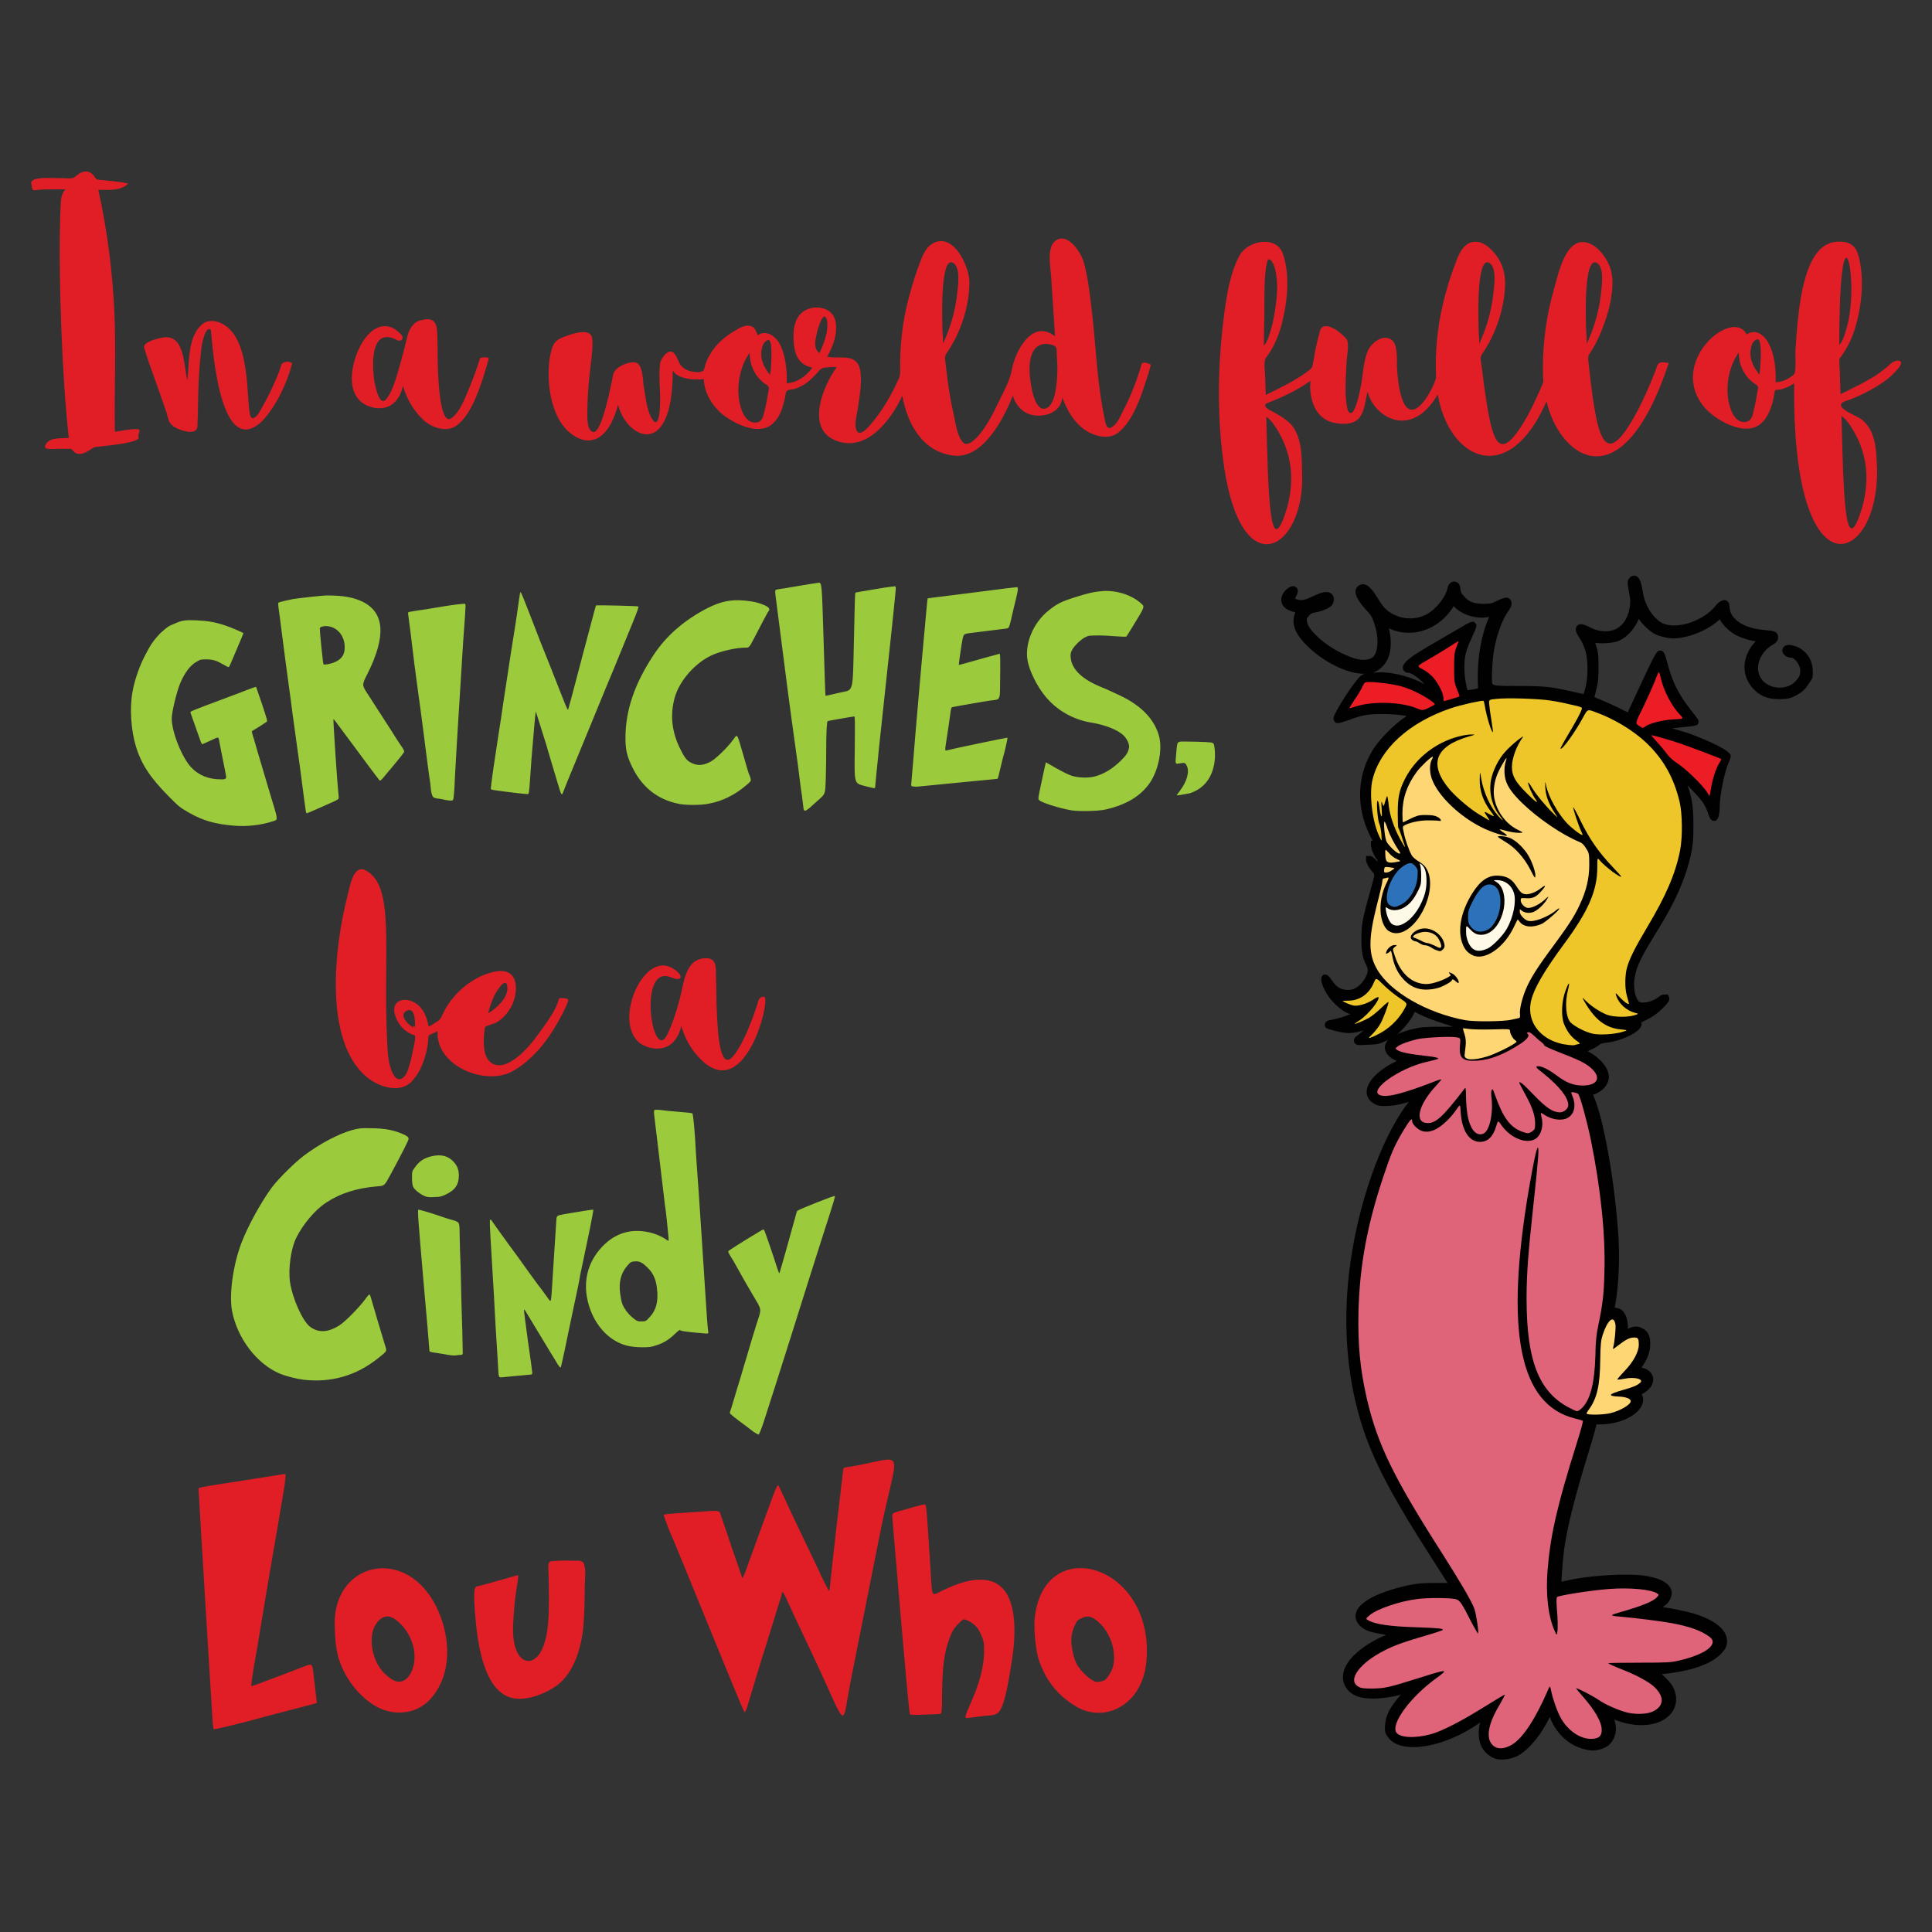 <svg xml:space="preserve" style="enable-background:new 0 0 792 792;" viewBox="0 0 792 792" y="0px" x="0px" xmlns:xlink="http://www.w3.org/1999/xlink" xmlns="http://www.w3.org/2000/svg" id="Layer_1" version="1.1">
<rect x="0" y="0" width="792" height="792" fill="#333333" stroke="none"/>
<style type="text/css">
	.st0{fill:#010101;}
	.st1{fill:#EE2933;}
	.st2{fill:#FFFFFF;}
	.st3{fill:#9ACA3E;}
	.st4{fill:#191917;}
	.st5{fill:#F6EB16;}
	.st6{fill:#E11E26;}
	.st7{fill:#AFD136;}
	.st8{fill:#E7E86B;}
	.st9{fill:#CD5127;}
	.st10{fill:#99CA3E;}
	.st11{fill:#EE2733;}
	.st12{fill:#6ABD45;}
	.st13{fill:#F1F2F2;}
	.st14{fill:#151913;}
	.st15{fill:#DA1F26;}
	.st16{fill:#1B2119;}
	.st17{fill:#D91F26;}
	.st18{fill:#1A1A1A;}
	.st19{fill:#1A1B1A;}
	.st20{fill:#ED1C24;}
	.st21{fill:#8DC240;}
	.st22{fill:#9BCB3C;}
	.st23{fill:#00AEEF;}
	.st24{fill:#046937;}
	.st25{fill:#C1282D;}
	.st26{fill:#006838;}
	.st27{fill:#9AC03C;}
	.st28{fill:#DF222B;}
	.st29{fill:#040404;}
	.st30{fill:#FBB040;}
	.st31{fill:#0B9447;}
	.st32{fill:#F6E502;}
	.st33{fill:#C32026;}
	.st34{fill:#264E25;}
	.st35{fill:#DF647A;}
	.st36{fill:#EFC629;}
	.st37{fill:#EC1D25;}
	.st38{fill:#FFF9E8;}
	.st39{fill:#2B72BA;}
	.st40{fill:#FFD674;}
	.st41{fill:#252121;}
	.st42{fill:#252121;stroke:#252121;}
	.st43{fill:#74BF4C;}
	.st44{fill:#E5212E;}
	.st45{fill:#A5A5A5;}
	.st46{fill:#9ACA3C;}
	.st47{fill:#ED2A34;}
	.st48{fill:#6DBD46;}
	.st49{fill:#F2F2F2;}
	.st50{fill:#E02228;}
	.st51{fill:#AAAAAB;}
	.st52{fill:#DF1F2B;}
	.st53{fill:#92C43E;}
	.st54{fill:#E6E7E8;}
	.st55{fill:#0E0F10;}
	.st56{fill:#EADD3B;}
	.st57{fill:#F6F8F7;}
	.st58{fill:#ED7D22;}
	.st59{fill-rule:evenodd;clip-rule:evenodd;fill:#C32026;}
	.st60{fill-rule:evenodd;clip-rule:evenodd;fill:#1F2020;}
	.st61{fill-rule:evenodd;clip-rule:evenodd;fill:#6ABD45;}
	.st62{fill:#242424;}
	.st63{fill:#F7E504;}
	.st64{fill:none;}
	.st65{fill:#A8CF38;}
	.st66{fill:#009444;}
	.st67{fill:#F5EB0E;}
	.st68{fill:#020202;}
	.st69{fill:#E01F28;}
	.st70{fill:#AFD137;}
	.st71{fill:#9BCB3D;}
	.st72{fill:#7E8736;}
	.st73{fill:#F8E712;}
	.st74{fill:#AAD037;}
	.st75{fill:#C92030;}
	.st76{fill:#ABABAC;}
	.st77{fill:#E7E7E7;}
	.st78{fill:#00A14B;}
	.st79{fill:#D3AB2A;}
	.st80{fill:#65B145;}
	.st81{fill:#D9D8AD;}
	.st82{fill:#96712C;}
	.st83{fill:#231F20;}
	.st84{fill:#487D3A;}
	.st85{fill:#C92327;}
	.st86{fill:#3E6932;}
	.st87{fill:#DD2C26;}
	.st88{fill:#B82025;}
	.st89{fill:#EFECEA;}
	.st90{fill:#6DBE45;}
	.st91{fill:#EE3431;}
	.st92{stroke:#010101;}
	.st93{fill:#92C43F;}
	.st94{fill:#D2AB2A;}
	.st95{fill:#8FC048;}
	.st96{fill:#2B4720;}
	.st97{fill:#A3CE44;}
	.st98{fill:#010101;stroke:#010101;}
	.st99{fill:#060709;}
	.st100{fill:#8CC541;}
	.st101{fill:#E02429;}
	.st102{fill:#FBFCFC;}
	.st103{fill:#259949;}
	.st104{fill:#1C8BCC;}
	.st105{fill:#13773C;}
	.st106{fill:#ED1E24;}
	.st107{fill:#9BC13C;}
	.st108{fill:#244A23;}
	.st109{fill:#BB2025;}
	.st110{fill:#51B848;}
	.st111{fill:#BC2029;}
</style>
<g>
	<g>
		<path d="M308.7,586.8c-0.9-0.7-3.5-2.7-5.7-4.3c-3-2.3-4-3.1-3.8-3.5c0.1-0.3,0.8-2.4,1.5-4.8c0.7-2.3,2-6.8,3-9.9
			c0.9-3.1,1.9-6.5,2.2-7.4c0.3-1,0.8-2.8,1.2-4.1c0.4-1.3,1-3.4,1.4-4.7c0.4-1.3,1.1-3.6,1.6-5.2c2.2-6.9,2.4-5.4-1.7-12.4
			c-2-3.4-4.5-7.7-5.5-9.6c-1.1-1.9-2.1-3.7-2.3-4.1c-1.6-2.5-2.1-3.5-2.1-3.8c0-0.3,6.1-4.1,13.6-8.6c0.5-0.3,0.9-0.4,1.1-0.3
			c0.2,0.2,3.3,9.1,5.6,16.3c0.3,0.9,0.6,1.6,0.7,1.5c0.2-0.2,4.9-17,6.5-22.9c0.3-1.3,0.7-2.5,0.8-2.6c0.6-0.6,15.2-6.4,15.4-6.1
			c0.2,0.2,0.1,0.8-5.3,17.5c-3.9,12.2-5.7,18-12.8,40.5c-4.5,14.3-8.3,26.1-11,34.5c-1,3.1-1.9,5.2-2.1,5.3
			C310.6,588,309.7,587.5,308.7,586.8z M124.4,565.6c-3-0.4-7-1.4-9.7-2.5c-9.5-4-17.5-14.6-19.6-25.8c-1.2-6.7,0.4-18.5,3.8-27.6
			c2.5-6.7,8.2-17.1,12.6-23c2.7-3.6,9.6-10.4,13.4-13.2c6.6-4.9,14-8.7,19.3-10.2c2.9-0.8,3.8-0.9,7.7-0.8c6.1,0,10.2,0.9,14.1,2.8
			c1.1,0.6,1.5,0.9,1.5,1.5c0,0.7-2.1,4.8-7.4,14.7c-2.5,4.6-2.5,4.6-5.2,4.8c-8.5,0.7-15.3,2.8-21.2,6.7
			c-4.5,2.9-9.5,8.9-12.2,14.3c-2.3,4.6-3.4,13-2.6,18.4c1.1,6.9,5.1,15.7,8.1,18.1c3.5,2.7,7.5,2.5,12.3-0.6
			c2.3-1.5,7.8-7.1,10.2-10.3c0.9-1.3,1.8-2.3,1.9-2.3c0.1,0,0.4,0.5,0.6,1.2c0.3,1.2,5.1,17.3,6,20.2c0.6,2,0.7,1.8-2.9,4.7
			C146,564,135.7,566.9,124.4,565.6z M204.2,560.5c-0.1-2.3-0.9-14.4-1-16.1c-0.1-2.8-1.1-20.4-2.1-36.6c-0.5-8.9-0.5-8.9,1.1-6.5
			c0.4,0.6,3,4.3,5.8,8.1c2.8,3.8,6.6,9,8.4,11.6c1.9,2.6,4.1,5.7,5.1,6.9c0.9,1.2,2.3,3.1,3,4.1c1.3,1.9,1.3,1.9,1.6-1.4
			c0.1-1.8,0.4-5.3,0.5-7.7c0.2-2.4,1.4-22.4,1.5-23.2c0.2-1.4,0.2-1.4,3.4-2c6.9-1.2,11.5-1.9,11.7-1.8c0.2,0.2-1.6,9.1-4.9,24.6
			c-0.2,0.8-0.6,2.9-0.9,4.7c-0.3,1.8-2.5,11.8-3.3,15.7c-0.8,3.8-2,9.7-2.7,13c-0.7,3.3-1.4,6.3-1.5,6.6c-0.2,0.4-0.9-0.5-2.7-3.6
			c-1.4-2.2-3-4.9-3.6-5.9c-0.6-1-7.3-12.1-7.8-12.9c-0.5-0.9-0.9-1.4-1-1.2c-0.1,0.2,0.7,5.9,1.6,12.7c1,6.8,1.8,12.7,1.8,13.1
			c0,0.6-0.2,0.8-0.7,0.8c-0.4,0-10.9,1-11.7,1.1C204.4,564.7,204.4,564.7,204.2,560.5z M290.3,545.7c-0.2-1.1-0.7-7.9-1-13.1
			c-0.2-4-2.7-40.9-2.9-44.2c-0.1-1.7-0.9-12-1.1-15.5c-0.4-8.3-1.1-16.2-1.5-16.5c-0.1-0.1-2.5-0.4-5.2-0.6c-2.7-0.2-6-0.5-7.3-0.7
			c-1.3-0.2-2.6-0.2-2.9-0.1c-0.3,0.1-0.4,0.6-0.2,2.3c0.3,2.7,1.4,11.8,1.8,15c0.2,1.4,2.4,20.5,2.6,21.8c0.4,2.5,1.1,9.2,1.4,12.6
			c0.2,2.2,0.2,2.2-0.8,1.5c-3.1-2.2-7.8-3.6-12-3.6c-6.1,0-11.3,2.7-15.6,7.9c-5.6,6.8-6.9,15.4-3.6,24.4
			c2.8,7.6,8.5,13.2,15.3,14.8c1.4,0.3,3.5,0.6,5.8,0.6c3.2,0,3.9-0.1,6.2-0.9c3-1,5-2.3,7.5-4.7c1.6-1.5,1.9-1.7,2.2-1.3
			c0.3,0.4,7,1,8.5,1.1C290.5,546.8,290.5,546.8,290.3,545.7z M266.1,540.2c-1.3,1.4-1.5,1.5-3.1,1.5c-1.5,0-1.9-0.1-3.5-1.4
			c-2-1.6-3.8-4-4.5-6.1c-0.3-0.8-0.6-2.6-0.8-4.1c-0.6-4.7,0.4-8.4,3.1-11.4c1.1-1.3,1.5-1.5,2.8-1.6c1.9-0.2,3.1,0.3,5.3,2.5
			c2.3,2.2,3.5,4.8,3.9,8.5C270,533.4,269,537.2,266.1,540.2z M183.6,555.4c-1.1-0.2-3.3-0.6-4.8-0.8c-2.8-0.4-2.8-0.4-2.8-1.4
			c0-0.5-1.1-13.6-2.5-29.1c-2-23.4-2.4-28.1-2-28.2c0.4-0.1,6,1.6,9.4,2.8c0.9,0.3,2.9,1,4.5,1.4c2.9,0.9,2.9,0.9,3,4.3
			c0,1.9,0.1,4.1,0.1,4.8c0,0.7,0.1,5,0.3,9.6c0.1,4.6,0.3,10.4,0.3,12.9c0.1,2.5,0.2,8.5,0.4,13.2c0.1,4.8,0.2,9.1,0.2,9.6
			c0,0.9,0,0.9-2,1C186.5,555.8,184.7,555.6,183.6,555.4z M174.3,490.4c-1.7-0.6-4.3-2.6-4.9-3.8c-0.3-0.6-0.5-1.9-0.5-3.7
			c0-2.7,0-2.8,1.3-4.5c1.7-2.4,3.7-3.7,6.7-4.4c3.8-0.9,6.7-0.2,8.9,2.1c1.6,1.7,2.3,3.3,2.3,5.8c0,3.8-1.6,6-5.4,7.8
			c-1.7,0.8-2.5,1-4.6,1C176.4,490.9,175.1,490.7,174.3,490.4z" class="st22"></path>
		<path d="M96.3,338.5c-8-0.6-13.2-2.1-18.9-5.4c-3.8-2.2-3.9-2.3-8.3-6.7c-7.4-7.5-11.2-13.1-13.4-20.5
			c-2-6.6-2.6-15.5-1.4-22.2c0.8-4.8,3-11,5.3-15.3c1.8-3.3,2.5-5,6.2-8.9c3.4-3.1,4-3.1,5.7-3.8c3-1.4,4.4-1.6,9-1.4
			c4.6,0.2,7.6,0.7,11.8,2.1c2.5,0.8,7.5,3,7.5,3.2c0,0.1-1.2,2.9-2.6,6.2c-1.4,3.4-2.8,6.5-3,7c-0.4,0.9-0.4,0.9-2.3-0.2
			c-3.3-1.9-4.4-2.2-7.2-2.3c-2.3,0-2.5,0-4,0.9c-2.7,1.5-4.9,4.4-6.8,8.8c-1.5,3.6-3.5,12-3.5,14.5c0,5.6,4.2,16.1,8,20.1
			c3.1,3.3,7.2,4.9,12.3,4.9c1.9,0,2.2-0.3,1.9-1.8c-0.3-1.6-2.3-11.6-2.6-13.2c-0.5-2.7-0.1-2.6-3.7-0.9c-1.8,0.8-3.3,1.5-3.4,1.5
			c-0.1,0-0.5-0.7-0.8-1.6c-0.3-0.9-1.3-3.7-2.2-6.2c-0.9-2.5-1.7-4.8-1.8-5.1c-0.2-0.6-0.6-0.4,14.6-6.1c3.6-1.3,7.4-2.8,8.4-3.2
			c2.4-0.9,3.8-1.4,3.9-1.3c0,0.1,1.1,3.2,2.4,7c2.1,6.4,2.3,7,1.9,7.3c-0.2,0.2-1.7,1.1-3.2,2.1c-1.5,0.9-2.8,1.7-2.9,1.8
			c0,0,0.3,1.5,0.9,3.2c0.5,1.7,1.2,4.1,1.5,5.2c0.6,2.1,2.6,8.8,5.5,18.5c2.3,7.5,2.3,7.7,2.3,8.7c0,0.7-0.1,0.8-1.3,1.2
			C107.1,338.3,101,338.9,96.3,338.5z M165.7,308.1c0-0.4-0.6-1.5-1.3-2.4c-0.7-1-2.5-3.8-4-6.2c-3-4.7-5.7-8.9-9.6-14.9
			c-2.5-3.8-2.5-3.8-0.1-8.5c7.6-15.3,7-24.9-2-29.4c-3.7-1.8-7.8-2.6-14.6-2.6c-2.2,0-13.2,1.3-14.1,1.5c-0.6,0.1-5.8,1.2-5.9,1.5
			c-0.1,0.2,0,1.8,0.3,3.6c0.2,1.8,0.7,4.9,0.9,6.9c0.3,2,1.5,12,1.9,14.6c0.6,4.7,0.9,6.5,2.1,15.5c0.3,2.5,0.8,6.3,1.1,8.3
			c0.5,3.5,2.1,15.5,2.6,18.7c1.3,10.3,2.3,17.5,2.4,18.1c0.1,0.3,0.3,0.6,0.4,0.6c0.3,0,9.9-4.3,11-4.8c1.1-0.5,2-1,2-1.2
			c0.1-0.2,0-1.8-0.2-3.5c-0.3-3-0.5-6.4-1.1-14.8c-0.6-9.5-0.9-14.2-0.8-14.3c0.1-0.1,0.7,0.7,8.7,11.5c9,12.2,10.1,13.5,10.3,13.7
			c0.1,0.1,0.6-0.3,1.1-0.8C157.2,318.6,165.8,308.7,165.7,308.1z M136.6,271.7c-1.6,0.6-3.8,0.9-4,0.6c-0.2-0.3-1.5-12.9-1.5-14.7
			c0-0.6,1.6-1.1,3.2-0.9c4,0.4,7,4,7,8.5C141.4,268.5,139.9,270.5,136.6,271.7z M439.3,332.2c-4.8-0.8-12.2-3.1-13.3-4.2
			c-0.5-0.5-0.5-0.5,0.7-6.2c1.5-7.1,2-9.3,2.1-9.3c0,0,7.8,4.7,10.5,5.5c2.8,0.9,6.9,1,9.5,0.3c3.8-1,7.4-3.2,10.9-6.7
			c2.1-2.1,2.7-3.1,3.1-5c0.3-1.3-0.6-3.5-2.2-5.1c-2.2-2.2-7.4-4.3-12.8-5.2c-8-1.2-15.1-5.4-19.8-11.5c-3.2-4.1-5.9-9.7-6.7-13.7
			c-1.4-6.9,2.1-15.6,8.4-20.7c3.6-2.9,5.2-3.7,10.8-5.5c5.6-1.8,8-2.3,11.5-2.6c5.7-0.4,12,1.6,15.8,5.1c1.5,1.4,1.7,1-3.7,9.8
			c-1.1,1.8-2.1,3.4-2.3,3.7c-0.3,0.4-7.4-0.4-10.4-0.4c-5,0-5,0-6.5,0.7c-1.9,1-4.4,3.4-5.4,5.2c-0.6,1.2-0.7,1.6-0.6,3.1
			c0.4,4.9,4.8,9.1,12.9,12.3c1.1,0.4,5.4,2.4,7.1,3.2c9,4.2,14.5,10,16.3,17c1.4,5.8-0.5,14.6-4.4,19.7c-3.8,5-9.4,8.3-17.8,10.2
			C450,332.5,442.6,332.7,439.3,332.2z M329.4,331.5c-0.1-0.5-0.7-6.1-0.8-6.3c-0.2-0.7-1.7-13.6-1.9-14.4
			c-0.5-3.2-3.9-28.2-5.6-41.9c-2.1-16.7-3.3-25.3-3.3-25.9c0-1.2,0-1.2,1-1.4c1.2-0.1,14.7-2.5,16.7-2.7c1.4-0.1,1.4-0.1,2.1,23
			c0.4,12.7,0.7,23.2,0.8,23.3c0.1,0.1,2.6-0.5,5.6-1.2c6.2-1.5,5.5,1.4,6.1-23.5c0.4-17.8,0.4-17.4,0.7-17.6c0.2-0.1,10-1.7,11.7-2
			c1.7-0.2,3.4-0.5,3.9-0.5c0.8-0.1,0.8-0.1,0.8,1.1c0,0.7-1.1,11.2-1.9,18.8c-1.7,15.6-3.5,32.5-4.4,41c-0.4,3.2-0.8,7.6-1,9.7
			c-0.2,2.1-1.1,10.4-1.1,11c0,0.9-0.1,1.1-0.4,1.1c-0.2,0-2.2-0.4-4.3-1c-3.9-1-3.9-1-3.7-14.7c0.1-11.7,0.1-13.7-0.2-13.7
			c-0.5,0-10.8,1.8-10.9,1.9c-0.4,0.4-0.6,4.8-0.6,11.2c0,4.1-0.1,10-0.2,13.1c-0.2,5.5-0.2,5.5-2.6,7.7c-1.3,1.2-3.1,2.7-3.9,3.5
			C330.2,332.6,329.6,332.7,329.4,331.5z M278.7,329.6c-9.3-1.7-16.1-7.2-20.2-16.6c-1.6-3.6-2.1-6.1-2.1-10.5
			c0-11.2,3.7-22.2,11.6-34.1c5.2-7.9,12.7-14.3,22-19.1c5.6-2.8,9.5-3.6,15.3-3.1c3.8,0.4,5.5,0.8,8.1,1.9c1.8,0.8,2.4,1.6,1.7,2.4
			c-0.2,0.2-1.2,2-2.2,3.9c-1,1.9-2.7,5.2-3.8,7.3c-2,3.8-2,3.8-3.5,3.8c-3.6,0-9.2,1.2-13.1,2.8c-7.2,3-14.1,10.7-16,18
			c-1.8,6.8-1.1,13.4,2,20c1.8,3.8,2.9,5.3,4.3,6.1c2.8,1.6,5.1,1.6,8.4-0.1c2.1-1.1,6.8-5.6,9.3-9c1.9-2.5,1.4-3.4,4.4,6.9
			c1.1,3.9,2.1,7.3,2.3,7.5c0.1,0.3,0.4,0.9,0.5,1.5c0.2,0.9,0.2,1-1.2,2.2c-5,4.4-10.4,7.1-16.2,8.1
			C287.5,330.1,281.3,330.1,278.7,329.6z M181.1,327.6c-0.8-0.2-3.3-0.2-3.7-1.1c-0.8-1.4-0.8-3.8-1-5.3c-0.7-4.4-1.2-8.9-1.8-13.3
			c-1-7.6-1.9-15.1-3-22.7c-1.2-8.6-2.3-17.3-3.3-25.9c-0.3-2.3-0.6-4.6-0.9-6.9c-0.1-1.1-0.4-1.4,0.6-1.6c2.4-0.4,4.7-0.8,7.1-1.1
			c5-0.8,10-1.8,15.1-2.2c0.9-0.1,0.6,1,0.6,1.8c-0.2,4.4-0.6,8.8-0.9,13.2c-1.1,18.6-2.4,37.3-3.4,55.9c-0.1,2.7-0.2,5.3-0.5,8
			c-0.1,0.7,0,1.7-0.9,1.8C183.7,328.2,182.4,327.9,181.1,327.6z M482.4,326c0-0.1,0.5-0.8,1.2-1.7c3-3.9,4.1-8,2.9-10.4
			c-0.7-1.3-0.7-1.3-3.3-0.9c-1.4,0.2-1.4,0.2-1.1-3.3c0.6-6.4,0-5.7,4.8-5.7c2.3,0,5.6,0.1,7.4,0.2c3.2,0.2,3.2,0.2,3.5,1.8
			c0.4,2.3,0.4,5.3-0.2,7.9c-1.2,5.7-4.6,9.6-9.9,11.3C485.7,325.6,482.4,326.2,482.4,326z M208.5,324.7c-6.9-0.9-7.3-0.9-7.3-1.4
			c0-0.7,1.2-9.7,1.7-12.5c0.2-1.3,1.3-8.6,1.5-10c0.6-3.6,1.4-9,1.8-11.9c0.2-1.3,2.9-19.1,3.2-21c0.7-4.3,1.2-7.6,1.7-10.7
			c0.2-1.3,1.4-9.1,1.6-10.9c0.3-1.9,0.5-3.5,0.6-3.5c0.1-0.1,0.3,0.2,0.5,0.6c0.4,0.7,5.7,14.4,7.7,19.6c0.5,1.4,2.7,6.6,4.6,11.5
			c6.1,15.6,6.6,16.8,6.8,16.4c0.1-0.2,2.7-9.8,5.7-21.4c3.1-11.6,5.6-21.2,5.7-21.3c0.2-0.2,17.1,0.2,17.3,0.4
			c0.3,0.3-0.2,1.6-2.3,6.8c-3,7.3-7.3,17.8-7.9,19.3c-0.7,1.5-15.5,37.7-16.9,41c-1.4,3.3-2.8,6.9-3.2,7.9c-0.4,1.1-0.8,2-0.9,2
			c-0.2,0.2-0.6-0.6-1.1-2.3c-1.6-5.3-4.7-15.6-4.9-16.4c-0.1-0.5-1-3.4-2-6.5c-1-3.1-2.7-8.8-2.8-8.7c-0.1,0.1-1.3,14.3-1.4,15.5
			c-0.2,2.1-0.4,4.8-0.9,12.1c-0.4,6-0.5,6.3-1,6.2C216.1,325.6,212.6,325.2,208.5,324.7z M373.6,320.9c0.1-0.8,1.6-19.2,1.8-21.7
			c0.2-2.5,3.5-40.2,3.6-40.6c0.1-0.4,1.1-13.2,1.3-13.3c0,0,1-0.2,2.1-0.3c1.1-0.1,21.4-2.7,23-2.9c3.5-0.5,11-1.4,11.5-1.4
			c0.5,0,0.5,1.1-0.3,4.3c-0.4,1.5-1.8,7.5-2.2,9.3c-0.8,3.2-0.8,3.2-2.1,3.4c-0.7,0.1-13,1.6-14.5,1.8c-3.1,0.5-2.8,0-3.7,5.3
			c-0.2,1.3-1.2,7.8-1,7.8c0.1,0,1.8-0.5,3.7-1c1.9-0.6,11.5-3.2,11.9-3.3c0.4-0.1,0.9-0.3,1.1-0.3c0.2,0,0.3,2.2,0.2,9.3
			c-0.1,10.4,0.4,9.3-4.2,9.9c-1,0.1-15.3,2.6-15.5,2.7c-0.3,0.1-0.5,0.8-0.7,2.4c-0.5,4-1.6,10.9-1.8,12.3
			c-0.1,0.8-0.3,1.8-0.3,2.3c0,0.8,0.1,0.9,0.6,0.7c3.1-0.8,24.8-5.3,24.9-5.2c0.1,0.1-0.7,3.9-1.2,5.8c-0.3,0.9-1,3.7-1.6,6.3
			c-0.6,2.5-1.1,4.6-1.2,4.7c-0.1,0.1-2.2,0.3-7.6,0.8c-3.5,0.3-24.3,2.4-25.6,2.5C373.4,322.4,373.4,322.4,373.6,320.9z" class="st22"></path>
	</g>
	<g>
		<path d="M743.1,274.6c-0.2-3.7-1.8-6.5-4.8-8.6c-1.4-0.9-3.4-1.6-4.9-1.6c-1.4,0-2.1,0.6-2.4,1.1
			c-0.5,0.7-0.5,1.6,0,2.4c0.6,1,1.9,1.7,3.3,1.7c1.3,0,3.7,2.8,3.7,5.3c0,1.7-0.3,2.5-1.7,4.1c-1.6,1.9-4.1,2.9-6.8,2.9
			c-3.6,0-6.7-1.8-8.1-4.7c-2-4.1,0.3-9.9,5-12.7c1-0.6,2.8-1.6,2.5-3.6c-0.3-2.2-2-2.3-5.3-2.6c-5.9-0.5-10-2.1-12.4-4.7
			c-1.7-1.8-2-2.7-2.3-5.7c-0.1-1.1-1-1.9-2-1.9c-1.4,0-2.8,1.3-3.6,2.3c-3.6,4.6-10.9,8.1-17.1,8.1c-1.7,0-3.2-0.3-4.4-0.8
			c-2.3-1-4.7-3.6-6.2-6.5c-1.4-2.8-1.8-4.1-2.4-7.8c-0.3-1.7-0.9-5.3-3.3-5.3c-0.5,0-1.1,0.1-1.8,0.8c-1.2,1.2-1,2.4-0.3,6
			c0.6,3.1,0.6,3.9,0.3,6.1c-0.6,3.2-1.4,5.1-3.1,7c-1.7,1.9-4.1,2.9-6.9,2.9c-2,0-4.1-0.5-6-1.5c-2-1-3.1-1.4-4-1.4
			c-0.9,0-1.6,0.4-1.9,1.1c-0.6,1.2,0,2.6,1.4,4.7c0.7,1,1.7,3.1,2.2,4.7c1.3,3.8,1.3,11.5,0,16c-0.2,0.9-0.5,1.6-0.6,2.1
			c-0.8-0.1-1.9-0.4-3.4-0.7c-9.9-2.3-12.2-2.6-24.6-2.6c-5.2,0-8.6,0-9.3-0.7c-0.4-0.4-0.3-2.2-0.3-4.2c0.1-3.6,0.5-8.1,0.9-10
			c1.1-6.3,3.5-12.7,5.9-15.9c1-1.4,1.4-2.5,1.2-3.5c-0.1-0.7-0.5-1.3-1.1-1.6l-0.5-0.3h-0.5c-1,0-3,0.9-3.8,1.3
			c-2.2,1.1-2.7,1.2-5.5,1.2c-4,0-5.9-0.7-7.8-2.8c-1.4-1.5-1.6-1.9-1.8-3.8c-0.2-1.8-1.4-2.5-2.5-2.5c-2,0-2.6,2.1-2.8,3.1
			c-1,3.8-5.1,8.7-8.8,10.5c-2,1-4.3,1.5-6.6,1.5c-1.9,0-3.8-0.4-5.5-1.1c-3.3-1.4-5.1-3-7.2-6.5c-2.7-4.5-4.5-6.4-6.5-6.4
			c-0.6,0-1.7,0.2-2.6,1.5c-1.5,2.4,1.3,6.2,3.9,9c1.9,2,2.5,2.9,3.2,5.1c2.6,7.5,1.5,13.4-1,14.7c-1,0.5-2,0.7-3.2,0.7
			c-2.3,0-5.2-0.9-9.1-2.8c-7.4-3.6-13.2-9.3-14-12.3c-0.4-1.5-0.3-2,0.8-3.1c0.7-0.8,1.2-1,2.3-1.2c2.5-0.4,5.8-1.6,7-3
			c0.6-0.7,0.9-1.9,0.8-2.9c-0.2-1.2-1.1-2.5-3.1-2.5c-1.4,0-3.2,0.6-5.6,1.8c-2.1,1-3.5,1.5-4.7,1.5c-0.6,0-1.2-0.1-1.8-0.3
			c-0.4-0.1-0.6-0.3-0.7-0.3c0-0.1,0.1-0.3,0.3-0.7c1-1.8,1.1-3,0.3-3.8c-0.4-0.4-0.9-0.6-1.4-0.6c-1.4,0-3.2,1.5-4,2.8
			c-1.2,2-0.9,3.5-0.5,4.5c0.7,1.6,2.4,2.7,5,3.3c0.2,0,0.3,0.1,0.4,0.1c-1.8,4.4-0.4,8.5,4.7,13.6c6.7,6.7,16.5,11.6,23.3,11.6
			c0.3,0,0.5,0,0.7,0c-0.5,0.1-0.9,0.2-1.2,0.4c-2.3,0.9-11.4,15.2-11.8,17.5c-0.2,0.9,0.2,1.5,0.5,1.8l0.6,0.5h0.7
			c1,0,3.5-0.9,4.6-1.3c5.4-2,7.7-2.4,14-2.4c3.8,0,7.3,0.4,9.5,0.8c-0.3,0.3-0.7,0.6-1.2,0.9c-4.3,3-9.6,8.4-12.1,12.2
			c-6.9,10.4-7.6,23.6-2,35.3c0.4,0.8,0.9,1.9,1.5,2.8l-0.8,0v1.6c0,1.6,1.1,4.2,2.2,5.7c0.4,0.5,0.5,0.7,0.5,1.2
			c-0.1-0.1-0.2-0.2-0.3-0.3c-1.8-1.8-2.1-2-2.8-2l-1.6,0v1.6c0,1.6,1.7,3.9,2.7,5c0.9,1,0.9,1-0.2,4.9c-4,14.4-4.3,15.8-4.4,21.6
			c-0.1,5.7,0.4,8.5,2,11.7c0.4,0.7,0.6,1.6,0.6,1.8c0,3.1-3.4,7.4-6.4,8.1c-0.6,0.2-1.3,0.2-1.9,0.2c-2.5,0-4.6-1.2-6.1-3.5
			c-1.7-2.5-2.3-2.8-3-2.8l-0.7,0l-0.5,0.5c-1.8,1.8,2.1,8,2.2,8c1.8,2.8,5.3,6,7.8,7.2c0.4,0.2,1,0.4,1.5,0.5
			c-2.3,1-5.3,1.9-7.9,2.4c-1.2,0.2-2.5,0.5-2.6,1.9c-0.1,1.5,0.9,1.7,3.9,2.5c1.7,0.5,4.4,1,5.8,1c1.9,0,4-0.4,6.1-1.1
			c-0.8,0.8-1.6,1.5-2.2,1.9c-1,0.7-2,1.5-1.6,2.8c0.4,1.3,1.8,1.3,2.7,1.3c0.6,0,1.4,0,2.6-0.1c4.2-0.1,5-0.3,8.2-1.8
			c0.2-0.1,0.4-0.2,0.5-0.3c-0.9,1-1.4,2.1-1.4,3.2c0,2.3,2,4.4,4.9,5.5c-6.9,3.3-11.7,7.8-12.3,11.9c-0.3,1.9,0.4,3.6,1.8,4.8
			c1.7,1.4,3,1.8,5.4,1.8c0.7,0,1.5,0,2.4-0.1c2-0.1,4.7-0.7,7.6-1.6c-9.9,12.6-19.1,36.6-23.2,61.2c-3.9,23.2-3,46.1,2.5,66.2
			c4.6,16.9,12,31.4,30.2,59.8c2.9,4.5,5.1,8,6.4,10c-1.1,0-2.7,0-4.4,0c-6.1,0-8.1,0.2-11.9,1c-6.4,1.4-21.4,5.5-21.4,12.6
			c0,2.8,2.4,5.3,6.1,6.4c1.4,0.4,3.9,0.9,6.4,1.3c-9.5,4-16.3,9.9-17.5,15.5c-0.6,2.9,0.2,5.5,2.3,7.6c2.2,2.1,5,3,10,3
			c3.5,0,7.1-0.5,11.3-1.6c-4.4,4.9-6.2,8.4-6.5,12.4c-0.2,2.3-0.1,3.3,1.1,4.9c1.9,2.8,5.5,4.2,10.5,4.2c8.2,0,18.7-3.9,27.4-10.1
			c-0.5,1.5-0.6,2.6-0.6,4.4c0,4.7,1.8,7.9,5.7,10c1.2,0.7,2.7,0.8,3.8,0.8c2.3,0,4.7-0.6,6.6-1.6c4.5-2.4,10-9.2,13-15.9
			c2.5,6.8,7.8,11.7,14.3,13.3c1.3,0.3,2.3,0.5,3.3,0.5c0.9,0,1.7-0.2,2.4-0.3c3.2-0.7,5.1-2.2,6.3-4.8c1.1-2.5,1-4.8,0.2-7.6
			c3.6,1.5,7.4,2.3,11.1,2.3c6.3,0,11.3-2.5,13.3-6.6c1.3-2.7,1.2-5.7-0.2-8.7c-0.8-1.7-2.8-3.9-4.8-5.6c8.7-0.9,14.2-2.3,19.2-4.7
			c3.1-1.5,6.8-4.6,7.4-7.2c1.3-5.3-3.7-10.1-14-13.1c-2.9-0.8-8.6-2-12.2-2.5c1.4-0.9,2.4-1.8,3.1-3.3c1-2,0.6-3.5,0.1-4.5
			c-1.3-2.5-4.9-4.2-10.8-5.1c-2-0.3-4.6-0.4-7.6-0.4c-8.2,0-18.1,1-24.5,2.5c-0.7,0.2-1.3,0.3-1.8,0.4c0.1-3.3,0.7-10.6,1.2-14
			c1.4-9.3,4.4-21.2,9.8-38.7c1.3-4.1,2.6-8.7,3-10.3c0.1-0.6,0.3-1.2,0.4-1.5c0.3,0,1,0,1.6,0c7.3,0,14.6-3.2,16.8-7.5
			c0.9-1.7,0.9-3.4,0.1-4.9c0,0,0.1,0,0.1,0c3.1-1.6,4.8-4,4.6-6.4c-0.2-2.1-1.8-3.7-4.4-4.4c-0.1,0-0.3-0.1-0.4-0.1
			c2.3-3,3.6-6.5,3.6-9.6c0-2.7-0.5-4.9-2.9-6.3c-1-0.6-1.9-0.9-2.9-0.9c-1,0-2,0.3-3.4,0.9c0.2-2.6-0.5-5.3-1.8-7
			c-0.8-1-2.1-1.6-3.6-1.6c0,0,0,0,0,0c0.1-0.5,0.2-1.1,0.3-1.5c1.3-7.4,1.8-17.5,1.3-26.8c-1.3-22.1-6-48.9-10.2-58.4
			c-0.1-0.2-0.2-0.4-0.3-0.6c3.3-1,5.7-3.3,6.4-6.1c0.9-3.8-2.7-8.7-8.6-11.8c2-0.8,4.2-1.9,5.2-2.9c0.2-0.1,1-0.4,2.8-0.6
			c4.9-0.5,12.3-3.6,13.8-6.4c0.1-0.3,0.6-1.1,0.2-1.9c0.6-0.3,1.2-0.6,2.1-1c2.5-1.2,4.6-2.7,6.4-4.5c3-2.9,3.3-3.8,2.9-4.8
			l-0.5-1.1H682c-0.6,0-1.2,0.3-2.2,1.1c-1.6,1.3-4.3,2.2-6.3,2.2c-0.8,0-1.2-0.2-1.3-0.2c-1.5-0.8-3-5.3-2-10.4
			c0.9-4.9,2.7-8.3,10.2-20.5c6.6-10.7,10.8-20.4,12.8-29.7c0.8-3.8,1-5.9,1-11.8c0-7.3-0.5-11.1-2.4-16.5c2.4,2.5,5.2,5.5,6.1,6.8
			c0.9,1.3,1.9,3.3,2.2,4.4c0.7,2.3,1.3,3.4,2.5,3.4c0.7,0,2.4,0,2.4-6.3c0-4.1,2-13.9,3.5-17.3c0.3-0.6,1-2.2,1-3
			c0-2.9-15.7-8.7-15.9-8.8c-2.1-0.8-5.6-1.8-8.1-2.5c1.2-0.2,2.6-0.3,4.1-0.5c5.5-0.5,6.8-0.6,6.7-2.3c0-0.6,0-0.8-3.3-4.9
			c-5-6.4-7.5-11.5-9.6-19.5c-1-3.9-1.5-4.7-2.8-4.7c-1.4,0-1.6,0-9.7,17.5c-1.7,3.7-3,6.4-3.6,7.8c-0.7-0.3-1.7-0.8-2.9-1.4
			c-2.4-1.2-6.1-2.9-8.3-3.8c-1.1-0.4-2-0.8-2.5-1.1c0.2-0.7,0.5-1.7,0.7-2.7c0.8-3,1-4.7,1-9.6c0-5.3-0.2-6.4-1.2-9.4
			c-0.1-0.2-0.1-0.4-0.2-0.5c1.1,0.2,2.3,0.2,3.1,0.2c2.3,0,4.4-0.3,5.8-0.7c3.8-1.3,7.2-4.9,9-9.3c1.9,2.8,4.8,5.4,7.2,6.5
			c1.4,0.6,3.7,1.2,5.5,1.4c0.4,0,0.8,0.1,1.3,0.1c5.9,0,14-3.1,18.6-7.3c0.2-0.2,0.4-0.4,0.6-0.5c1.3,2.5,4.3,5.3,7.1,6.7
			c2.1,1,5.2,2,7.6,2.3c-5.6,5.9-6.1,13.7-1.2,19.2c2.9,3.2,5.9,4.5,10.9,4.5c2.9,0,4.2-0.2,6.1-1.1c3.3-1.7,4.8-3.1,6.2-5.6
			C743.1,278.2,743.3,277.3,743.1,274.6z M572.8,424c0.6-0.5,1.2-1.1,1.9-1.8c1.7-1.7,4.3-4.9,5.2-7.4c0.6,0.3,1.3,0.6,2.2,1.1
			c2.2,1.1,6.1,2.6,8.8,3.4c2.1,0.7,3.7,1.2,4.4,1.5c0,0,0,0.1,0.1,0.1c-1.1,0-2.8,0-5,0c-6.5,0-8.2,0.2-11.5,1
			C576.5,422.5,574.4,423.2,572.8,424z M568,271.7c2.2-3.3,2.7-8.1,1.5-13.6c0-0.2-0.1-0.3-0.1-0.5c2.6,1.2,5.3,1.8,8.2,1.8
			c7.1,0,14-4,18.2-10.7c0-0.1,0.1-0.1,0.1-0.2c0.1,0.1,0.1,0.1,0.2,0.2c2.7,2.8,7,4.5,11.5,4.5c1,0,2-0.1,2.9-0.3
			c0,0.1-0.1,0.1-0.1,0.2c-3.1,6.8-4.8,16.6-4.6,25.5c0,1.6,0.1,2.8,0.1,3.6c-0.5,0.1-1.1,0.2-1.9,0.4c-1.1,0.2-1.9,0.3-2.4,0.3
			c-0.5-1.3-1.3-5.5-1.3-9.2c0-4.7,0.6-6.9,2.9-12c2.3-5,2.4-5.4,1.5-6.3l-0.5-0.5h-0.7c-0.4,0-0.8,0-5,2.5c-2.2,1.3-7.2,4.2-11,6.4
			c-4,2.3-8.2,4.9-9.5,6c-2.4,1.9-3.3,3.3-2.8,4.6c0.1,0.3,0.6,1.4,2.1,1.4c1.2,0,4.3,2,6.7,4.7c-5.4-3-12.4-4.9-18.2-4.9
			c-1.1,0-2,0.1-3,0.2C564.9,275,566.7,273.6,568,271.7z" class="st0"></path>
		<path d="M619.8,715.2
			c4.4-2.6,9.5-10.3,14.6-22c1-2.3,1-2.3,1.4-0.4c0.7,3.5,2.4,8.4,3.9,11.2c2.9,5.5,8.4,9.2,13.2,8.8c2.7-0.2,3.7-1.2,3.7-3.7
			c0-3.1-2.7-7.9-7.7-13.6c-1.6-1.8-2.8-3.3-2.8-3.4c0.3-0.3,7.2,3.3,9.3,4.8c2.7,1.9,8.2,4.3,11.9,5.2c3.6,0.8,8.2,0.6,10.5-0.6
			c4.5-2.3,4.5-6.2,0.1-10.2c-2.1-1.9-7.2-4.7-12.9-6.9c-3.3-1.3-5.9-2.5-5.7-2.6c0.1-0.1,5.9-0.2,12.8-0.2
			c11.5,0,12.9-0.1,16.3-0.9c11.1-2.6,16.3-6.8,12.4-9.7c-3.3-2.5-8-4.2-15.4-5.6c-4.3-0.8-14.7-2.1-21.4-2.7
			c-1.9-0.1-3.3-0.4-3.2-0.6c0.1-0.2,1.6-0.7,3.4-1.2c9-2.6,13.5-4.4,15.1-6.2c0.8-0.9,0.8-0.9,0-1.5c-2.3-1.6-11.1-2.5-19.9-1.8
			c-6.8,0.5-20.4,2.6-21.1,3.3c-0.3,0.3-0.3,2.2,0,5.9c0.3,3,0.3,6.4,0.2,7.7c-0.3,2.3-0.3,2.3-1.2,0.2c-2.6-5.7-3.7-14.8-2.9-24.7
			c1.1-14.1,3.9-26.5,11.7-51.3c1.7-5.3,2.9-9.8,2.8-10c-0.2-0.2-1.6-0.6-3.2-1c-22.9-5.6-28.9-35.6-18.9-94.4
			c1.8-10.4,3.1-16.6,3.6-16.6c0.6,0,0.2,5-1.9,24.4c-2,18.5-2.7,27.2-2.7,37.3c0,26.9,5.5,39.8,19.8,46c1,0.5,1.3,0.4,2.6-0.7
			c3.6-3.2,5.5-10.2,5.8-21.7c0.1-6,0.4-8.6,1.2-12.5c1.8-8.5,2.3-12.9,2.5-21.5c0.5-15.6-1.5-34.5-5.6-54.8
			c-1.6-7.6-4.4-18-5.2-18.6c-0.2-0.2-0.9-0.4-1.7-0.6c-1.3-0.2-1.3-0.2-0.5,1.8c1.5,3.8,0.6,7.2-2.1,8.7c-2.5,1.3-6.5,0.7-9.5-1.3
			c-0.7-0.5-1.3-0.8-1.4-0.7c-0.1,0.1,0,0.8,0.2,1.6c1,3.5-0.1,7.5-2.5,9c-3.7,2.2-10.1-0.3-13.8-5.5c-1.5-2.2-1.5-2.2-2.2,0.1
			c-1.3,4.5-3.5,6.6-6.7,6.6c-4.4,0-7.4-4.6-7.9-12c-0.2-3.6-0.2-3.6-1.8-1.2c-0.9,1.3-2.6,3.4-4,4.7c-3.8,3.6-6.9,4.9-9.9,4.1
			c-1.8-0.5-4.2-2.8-4.2-4.1c0-1.6-0.8-0.7-3.5,3.7c-3.8,6.3-5.1,9.4-8.4,19.3c-6.6,19.8-9.6,36.3-10.1,54.8
			c-0.3,13.9,0.6,23.5,3.4,35.9c4.3,18.5,10.8,32,30.2,62.4c7.9,12.4,12.8,20.7,13.9,23.8c0.7,1.9,1.9,9.7,1.5,10.1
			c-0.1,0.1-1.2-1.8-2.5-4.2c-4.2-8.3-4.9-9.3-6.5-9.8c-1.8-0.6-11.4-0.7-15.9-0.1c-7.3,0.9-16.6,4.1-19.6,6.7
			c-1.6,1.4-1.6,1.4-0.5,2c2.5,1.6,9,2.6,20.3,2.9c8.3,0.3,10.7,0.5,10.2,1.1c-0.2,0.2-3.5,1.3-7.3,2.4c-8.6,2.5-12.2,3.8-16.4,5.9
			c-10.3,5.2-15.5,12.2-10.9,14.9c1.2,0.7,2.1,0.8,5.9,0.8c5.1-0.1,6.5-0.4,18.9-4.3c8.5-2.7,10.5-3.2,10.4-2.6c0,0.2-1.3,1.3-3,2.5
			c-10.8,7.8-18.9,18.8-16.6,22.4c1.4,2.2,7.8,2.5,14.2,0.7c4.5-1.2,12.6-5.4,21.9-11.2c4.5-2.8,8.3-5.1,8.4-5
			c0.1,0.1-0.8,1.7-1.9,3.7c-3.9,6.4-5.3,11.1-4.5,14.6C611.7,716.8,615.3,717.9,619.8,715.2z" class="st35" id="how-to-draw-cindy-lou-who-step-7_x5F_1_x5F_000000178396_x5F_5.png__x28_2_x29_"></path>
		<path d="M608.3,464.6
			c2.4-1.3,3.9-8.3,3.1-14.8c-0.2-1.3-0.1-2.6,0.1-3c0.3-0.6,0.6-0.2,1.3,1.9c3.4,9.6,6.3,13.5,11.4,15.3c2.1,0.8,2.7,0.7,4-0.3
			c1-0.7,1.1-1.1,1.1-3.3c0-3.2-1.2-6.6-4.1-11.9c-1.3-2.4-2.4-4.5-2.4-4.6c0-0.9,1.6,0.4,5.9,4.9c5.2,5.4,7.9,7.2,10.8,7.2
			c1.6,0,3.4-1.5,3.4-3c0-3.1-3.7-7.7-10-12.8c-3.3-2.6-3.6-2.9-2.6-3.1c1.5-0.2,4.3,1.2,7.6,3.6c4.1,3.1,7,4.3,10.9,4.3
			c6.2,0,7.8-3.3,3.4-7.2c-2.2-2-5.2-3.4-13.2-6.5c-3.3-1.3-6-2.5-6-2.8c0-0.3-0.5-0.8-1-1.2c-0.6-0.4-1.9-1.5-2.9-2.5
			c-1.4-1.3-2.1-1.8-2.7-1.6c-0.6,0.2-0.6,0.3-0.2,0.6c1,0.6-0.1,2.2-2.5,3.8c-6.7,4.5-12.8,6.9-18.1,7.2c-6.1,0.4-7.6-1-7.1-6.3
			c0.3-3,0.3-3-1.7-3.3c-2.8-0.4-12.6,0.1-15.8,0.8c-3.4,0.8-7.1,2.1-8.2,3.1c-0.9,0.7-0.9,0.7,0.1,1.4c1.3,0.9,5.4,1.7,11.2,2.3
			c4.6,0.5,6.4,1,5.1,1.4c-0.3,0.1-2.5,0.7-4.8,1.2c-10.8,2.6-23,11.2-19,13.4c2.6,1.4,9.4-0.3,23.3-5.7c1.2-0.5,2.2-0.7,2.2-0.6
			c0,0.1-1,1.3-2.3,2.7c-7.3,7.9-8.9,15.2-3.3,15.2c3.4,0,6.3-2.7,14.9-13.9c0.7-0.9,0.7-0.8,0.8,3.8c0.1,4.7,0.8,9.2,1.9,11.2
			C604.1,464.5,606.3,465.7,608.3,464.6z" class="st35" id="how-to-draw-cindy-lou-who-step-7_x5F_1_x5F_000000178396_x5F_5.png__x28_4_x29_"></path>
		<path d="M647.6,427.8
			c0-0.2-0.7-0.8-1.6-1.4c-2-1.4-3.8-3.9-4.9-6.8c-1.2-3.2-0.9-9.2,0.6-13.3c1.4-3.9,2-4.2,1.1-0.6c-1.4,5.3-0.9,11.5,1.1,13.5
			c1.5,1.5,6,3.9,8.8,4.5c2.8,0.7,9.3,0.3,12.4-0.7c2.3-0.7,2.3-0.7-0.7-1c-6.2-0.6-10.6-4-14.8-11.3c-1.2-2.1-1.2-2.1,0.6-0.3
			c2.4,2.3,5.8,4.5,8.6,5.6c2.8,1,8.3,1.1,11.2,0.2c1.8-0.6,1.8-0.6,0.6-0.9c-4-1-7.1-3.9-8.2-7.6c-0.2-0.8,0.1-0.6,1.4,0.9
			c1,1.1,2.3,2.2,2.9,2.6c1.2,0.6,1.2,0.6,0.9-0.5c-0.2-0.6-0.5-2-0.8-3c-0.7-2.5-0.7-7.7,0.1-10.8c1-3.7,3.2-8.2,8.4-16.9
			c7.7-12.9,11.5-21.8,13.4-31.2c1.1-5.6,1-15.2-0.2-20.3c-2.4-9.8-6.6-17.3-13.6-24c-5.4-5.1-13.3-9.9-21.2-12.7
			c-2.9-1.1-2.9-1.1-4.8,2.4c-3,5.6-8.5,13.4-9.2,12.7c-0.1-0.1,1.3-2.7,3.1-5.7c3.4-5.7,5.1-8.9,5.6-10.4c0.3-0.8,0-1-4.2-1.9
			c-2.4-0.6-6.3-1.4-8.5-1.7c-4.9-0.8-18-1.2-22.3-0.7c-3.1,0.3-3.1,0.3-2.9,2.4c0.1,1.1,0.5,4.1,0.9,6.5c0.4,2.5,0.7,4.6,0.6,4.7
			c-0.5,0.5-2.7-6.7-3.3-10.7c-0.2-1.1-0.4-2-0.6-2.1c-0.5-0.3-9.4,1.7-13.2,3c-17.3,5.8-29.3,16.8-32.3,29.5
			c-1.4,5.9,0,17.3,2.9,23.2c1,2.1,1,2.1,0.8-0.9c-0.1-1.7-0.5-3.7-0.9-4.5c-0.7-1.7-1.3-9.7-0.6-9.3c0.2,0.1,0.5,1.3,0.7,2.7
			c0.1,1.3,0.4,2.8,0.7,3.4c0.3,0.7,0.4,0.1,0.2-2.7c-0.2-3.4-0.2-3.6,0.3-2.3c0.5,1.4,0.5,1.4,1.1-0.7c0.3-1.2,0.7-2.2,0.8-2.3
			c0.2-0.1,0.4,1.1,0.6,2.8c0.3,4,1.6,8.2,3.7,12.7c1.7,3.5,3.7,6.7,2.9,4.6c-0.2-0.5-0.8-2.2-1.3-3.9c-0.6-1.7-1.1-3.2-1.3-3.3
			c-0.1-0.1-0.2-2.8-0.2-6c0-6.5,0.6-9.3,2.9-13.9c4.3-8.5,12.5-15,22.1-17.5c1.8-0.5,4.1-0.8,5.1-0.8c1.9,0,1.9,0-0.9,0.8
			c-14,4-16.7,11.5-7.8,21.9c2.8,3.2,8.1,7.7,11.7,9.9c1.3,0.7,2.8,1.7,3.5,2.1c1.2,0.8,1.2,0.6-0.3-1.6c-1.1-1.6-0.9-1.7,1-0.6
			c1,0.6,1.9,1,2.1,1c0.1,0-0.4-0.9-1.2-1.9c-3.2-4.2-4.7-8.5-4.6-13.4c0.1-3.3,0.1-3.3,0.6-0.2c0.9,5.6,3.8,11.9,7,15.4
			c2.1,2.3,2.5,2.3,0.6-0.1c-3.1-3.8-4.5-9.5-3.6-14.5c0.7-3.9,3.1-8.8,6-11.9c2.5-2.8,8.2-7.3,7-5.7c-2.6,3.6-4.4,8.6-4.4,12.1
			c0,3.7,1.4,6.1,6.1,10.8c3.7,3.7,5.2,4.7,3.4,2.2c-1.1-1.6-2.9-5.6-2.9-6.5c0-0.4,0.7,0.4,1.5,1.8c1.7,2.9,5.8,7.8,8.8,10.7
			c2.1,2.1,2.1,2.1,0.8,0.1c-2.6-3.9-3.8-7.1-4-10.5c-0.1-3.1-0.1-3.1,0.4-0.6c1,4.4,4.7,11,8.4,15c1.9,2,5.6,4.9,6.4,4.9
			c0.2,0-0.1-0.7-0.5-1.5c-0.9-1.8-3.3-9-3.3-9.9c0-0.3,1.5,2.3,3.2,5.9c3.6,7.3,7.3,12.6,12.9,18.5c2,2.1,3.6,3.9,3.6,4
			c0,0.9-6.6-4-8.7-6.5c-1.1-1.3-1.1-1.3-1.1,2.8c0,9.5-3.7,18-13.8,31.6c-8,10.9-12.1,17.9-13.3,22.9c-2.4,9.9,5.5,18.2,17.5,18.4
			C646.3,428.1,647.6,428,647.6,427.8z" class="st36" id="how-to-draw-cindy-lou-who-step-7_x5F_1_x5F_000000178396_x5F_5.png__x28_6_x29_"></path>
		<path d="M564.5,424.2
			c4.8-2.3,8.9-6.2,11.4-10.9c1.1-2,1.1-2-2.2-4.2c-1.8-1.2-4.8-3.6-6.5-5.3c-3.1-3.1-3.1-3.1-4-1c-1.9,4.6-5.7,7.3-10.2,7.4
			c-1.4,0-2.6,0.1-2.6,0.1c0,0.3,3.3,1.7,4.4,1.9c1.9,0.4,5.8-0.8,8.1-2.4c1.1-0.8,2.1-1.2,2.2-1c0.5,1.3-4.4,7.3-7.8,9.5
			c-1.1,0.7-2,1.4-2,1.4c0,0.3,4.1-1.4,6-2.5c1-0.6,3.3-2.4,4.9-4c1.7-1.6,3-2.7,3-2.4c0,1.1-2.2,6.9-3.4,9c-0.7,1.2-2.1,3-3.1,4
			c-1,1-1.7,1.7-1.5,1.7C561.4,425.6,562.9,425,564.5,424.2z" class="st36" id="how-to-draw-cindy-lou-who-step-7_x5F_1_x5F_000000178396_x5F_5.png__x28_8_x29_"></path>
		<path d="M700.8,326.2c-0.1,0.1-0.4-0.4-0.8-1.1c-1.8-3.1-8.9-10-13-12.6c-1.3-0.9-2.9-2.3-3.7-3.5
			c-0.8-1.1-2.6-3.3-4-4.8c-1.4-1.5-2.5-2.8-2.3-2.8c0.8,0,8,2.1,11.8,3.4c4.6,1.6,16.2,6,16.7,6.3c0.2,0.1-0.1,0.7-0.5,1.4
			c-1.3,1.8-2.8,6.2-3.5,10.1C701.2,324.5,700.9,326.1,700.8,326.2z M674.5,297.8c1.7-1.3,7.3-2.7,11.6-2.9c4.2-0.2,4.2-0.2,2.6-1.9
			c-3.4-3.5-6.8-10-7.9-15.1c-0.3-1.3-0.6-2.4-0.8-2.4c-0.1,0-0.9,1.7-1.6,3.7c-0.8,2-2.9,6.7-4.7,10.5c-3.4,6.8-3.4,6.8-1.9,7.8
			C673.5,298.6,673.4,298.6,674.5,297.8z M587,289.5c1.6-0.8,1.6-0.8-0.5-2.3c-3.1-2.3-8.7-5-12.3-5.9c-3.4-0.9-9.2-1.7-12.7-1.7
			c-2.1,0-2.1,0-3,1.9c-0.5,1.1-1.9,3.5-3.2,5.3c-1.2,1.9-2.2,3.5-2.2,3.5c0,0.1,1.5-0.3,3.4-0.9c6.8-2,18-1.6,24.1,0.9
			C583.2,291.4,583.4,291.4,587,289.5z M595.2,286.5c1.6-0.5,3-0.9,3.1-1c0.1-0.1-0.4-1.4-1-2.9c-1.1-2.6-1.2-3.2-1.2-8.8
			c0-5.2,0.1-6.3,0.9-8.4c0.5-1.3,0.9-2.5,0.9-2.6c0-0.1-1.7,1-3.7,2.3c-2,1.3-5.9,3.6-8.6,5.2c-4.9,2.8-4.9,2.8-2.5,4
			c1.4,0.7,3.2,2.1,4.3,3.3c2.2,2.5,4.3,6.6,4.3,8.4c0,0.8,0.1,1.4,0.2,1.4C592.2,287.4,593.6,287,595.2,286.5z" class="st37"></path>
		<path d="M570.5,378.7c-0.9-0.7-2-3.2-2.3-5.2c-0.3-1.8-0.3-1.8,0.8-1.1c1.6,1.1,4.4,0.9,6.6-0.4
			c2.3-1.3,4-3.4,5.7-6.8c1.2-2.4,1.3-3,1.3-6.2c0-1.9-0.2-3.8-0.4-4.3c-0.7-1.4,0.7-0.5,1.6,1c1.1,1.9,1.3,6.5,0.5,9.9
			c-1.3,5.3-4.8,10.6-8.2,12.6C573.9,379.7,571.9,379.8,570.5,378.7z M609.9,388.8c1.9-0.9,6.1-5.1,7.7-7.9c2.8-4.8,4.1-11.4,3-14.9
			c-1-3.2-3.7-5.2-6.9-5.2c-1.6,0-1.6,0-0.2,0.8c2.6,1.6,3.8,6.1,3,10.6c-1.3,7.2-5.7,11.8-10.5,10.9c-1.1-0.2-2.1-0.8-3.3-2.1
			c-1.7-1.8-1.7-1.8-1.7,0.8c0,1.9,0.3,3.1,1,4.7C603.6,389.9,606,390.6,609.9,388.8z" class="st38"></path>
		<path d="M570,371.2c-1.3-0.7-1.7-2-1.4-4.5c0.6-4.6,3.4-9.5,6.6-11.6c2.5-1.7,3.6-1.7,5,0c1,1.2,1.1,1.5,0.9,4.2
			c-0.3,5-3.4,10.1-7.1,11.7C572,372,571.4,372,570,371.2z M609.9,381.1c2.5-1.3,4.8-5.7,5.1-10c0.5-5.5-1.5-8.9-5-8.5
			c-2.1,0.3-4.1,2.5-6.5,7.3c-1.5,3-1.7,3.9-1.7,6c0,2.1,0.2,2.7,1.1,4C604.7,382.1,607.1,382.5,609.9,381.1z" class="st39"></path>
		<g>
			<path d="M660.2,579.3
				c4.1-1,8.3-3.5,8.3-4.9c0-1-2-1.8-5-1.9c-4.6-0.2-4.1-1,1.5-2.6c4.6-1.3,6-1.9,7.3-3c1.8-1.5-2.1-2.6-6.4-1.7
				c-1.5,0.3-2.8,0.4-2.9,0.3c-0.1-0.1,1.2-1.6,2.9-3.4c3.6-3.7,5.9-7.9,5.9-10.8c0-2.6-0.3-3-1.9-3c-1.8,0-3.4,0.8-6.5,3.2
				c-2.2,1.7-2.4,1.8-2.1,0.9c0.6-2.2,1.2-8.1,0.9-9.6c-0.7-3.8-3.2-1.7-5.2,4.4c-0.7,2.2-0.9,3.7-1,10.2
				c-0.1,10.4-1.3,15.7-4.5,20.2c-1.2,1.6-1.3,1.9-0.7,2.1C652.4,580.1,657.9,579.9,660.2,579.3z" class="st40" id="how-to-draw-cindy-lou-who-step-7_x5F_1_x5F_000000178396_x5F_5.png__x28_3_x29_"></path>
			<path d="M600.4,432.4c0.1-0.6,0.2-2.1,0.4-3.5c0.2-1.7,0.1-3.2-0.4-4.8c-0.4-1.3-0.7-2.4-0.7-2.5
				c0-0.1,1.1,0,2.4,0.2c1.3,0.2,5.6,0.3,9.6,0.2c7-0.2,7.3-0.2,7.3,0.6c0,1.1,1.1,3.1,2.1,3.8c0.8,0.6,0.8,0.6-0.3,1.4
				c-2,1.4-8.4,4.5-11.2,5.3C603.7,434.9,600.1,434.6,600.4,432.4z M570.4,356.9c0.8-0.5,1.3-0.9,1.2-1c-0.1-0.1-1-0.2-2.1-0.4
				c-1.9-0.2-1.9-0.2-2.1,1c-0.1,1,0,1.2,0.7,1.2C568.7,357.7,569.7,357.4,570.4,356.9z M572.8,353.3c1.6-0.3,1.6-0.3-0.1-1.1
				c-1-0.4-2.5-1.5-3.3-2.5c-1.6-1.8-1.6-1.8-1.5,0.7C568,353.6,568.7,354.1,572.8,353.3z M573.5,348.8c-2.1-3.2-3.8-6.5-4.7-9.1
				c-0.5-1.6-1.1-2.9-1.2-2.9c-0.6,0,0.1,6.9,0.8,8.2c0.9,1.7,4.2,4.9,5.2,4.9C574.2,349.9,574.2,349.8,573.5,348.8z M579.8,384.4
				c0.4,0.1,1.6,0.7,2.7,1.2c1,0.6,2.2,1,2.7,1c0.4,0,1.7,0.5,2.8,1c2.3,1.2,2.6,1.2,2.8,0.5c0.2-0.7-0.8-3.1-1.7-4.1
				c-1.2-1.3-3-2-5-2C581.3,382.1,578,383.9,579.8,384.4z M651.5,354.5c0,5.8-1.3,10.9-4,16.6c-2.2,4.7-4.7,8.5-11.2,17.3
				c-6.1,8.2-8.9,12.7-10.7,16.9c-1.6,3.7-2.8,8.6-2.5,10.6c0.1,1.1,0,1.4-0.7,1.5c-0.5,0.1-1.7,0.4-2.7,0.6
				c-3.2,0.8-15.4,0.9-19.1,0.2c-15.6-2.9-30.6-11.5-36-20.7c-3.7-6.3-3.7-12.5-0.2-26.4c1.3-4.9,2.3-9.4,2.3-10c0-0.5,0.2-1,0.5-1
				c0.3,0,0.9-0.1,1.4-0.3c0.9-0.2,0.9-0.1-0.5,2.8c-3.2,6.9-2.8,15.4,0.7,18.7c0.6,0.5,1.8,1.1,2.7,1.2c8.8,1.2,18.2-17,13.5-26
				c-0.7-1.4-1.6-2.2-3.3-3.3c-1.4-0.8-2.6-1.9-3-2.6c-1.2-2.2-2.7-6.5-3.2-9.2c-0.6-2.6-0.6-2.6,0.5-3.2c2.2-1.1,6.4-2,9.9-1.9
				c1.9,0,3.8,0.1,4.1,0.2c1.2,0.3,0.7-0.9-0.7-1.6c-1.1-0.6-2.4-0.8-4.8-0.8c-3.3,0-3.5,0.1-9.3,3c-0.2,0.1-0.3-1.5-0.3-3.5
				c0-6.3,1.9-11.8,5.8-17.1c1.6-2.2,5.9-6.3,6.6-6.3c0.2,0,0,0.6-0.4,1.3c-0.9,1.7-0.9,5,0,7.6c2.4,7,11.6,15.9,21.4,20.5
				c3.6,1.7,8.5,3.2,9.4,3c0.2-0.1-0.4-0.7-1.3-1.3c-1-0.6-1.7-1.2-1.6-1.3c0.1-0.1,1.3,0.2,2.7,0.6c1.4,0.4,3.6,0.8,4.9,0.8
				c2.3,0,2.3,0-0.1-1.2c-6.1-2.9-10.5-10.2-9.9-16.8c0.3-3.5,1.2-6.1,3.3-9.8c1.8-3.2,2.3-3.6,1.5-1.2c-0.7,2-0.6,5.8,0.2,7.9
				c0.9,2.6,2.9,5.3,6.6,8.9c6.5,6.3,16.3,13,23.6,16c1,0.4,1.8,1.2,2.6,2.6C651.4,349.6,651.5,350,651.5,354.5z M614.1,343.1
				c0.1,0.2,1.5,1.1,3,2c4.1,2.4,7.7,6.5,10.2,11.3c1.9,3.7,2,3.9,2.1,2.6c0.1-1.6-1.4-5.9-3-8.5c-1.7-2.8-4.7-5.7-7-6.8
				C617.5,342.8,613.7,342.4,614.1,343.1z M578.9,385.3c0.4,0.3,1,0.6,1.4,0.6c0.4,0,1.1,0.4,1.7,0.8c0.6,0.4,1.5,0.8,2.2,0.8
				c0.6,0,1.7,0.4,2.3,0.8c0.6,0.4,1.6,1,2.3,1.2c1.7,0.6,1.7,0.6,2.7-0.3c0.7-0.7,0.8-1.2,0.6-2.2c-0.7-3.5-4.4-6.4-8-6.4
				C580.5,380.5,576.9,383.8,578.9,385.3z M595.5,399.2c-1.5-0.8-1.9-0.8-1.2,0c0.3,0.3,0.4,0.7,0.4,0.7c-2.2,1.7-7.4,3.5-9.9,3.5
				c-5.8,0-10.5-4.1-12.9-11.2c-1.1-3.2-1.1-3.2-0.1-4c1-0.8,1-0.8-0.1-0.8c-1.3,0-3,1.4-3.4,2.8c-0.3,0.9-0.2,0.9,0.6,0.5
				c0.5-0.2,1-0.7,1.1-0.9c0.2-0.3,0.5,0.7,0.8,2.3c0.7,3.8,2.2,6.8,4.5,9.3c2.2,2.4,4.4,3.6,7.1,4.1c2.4,0.4,5.5,0.1,8-0.8
				c2.1-0.8,4.8-2.4,4.8-2.9c0-0.6,0.8-0.3,1.7,0.6c0.5,0.5,1,0.7,1.1,0.4C598.1,401.9,596.7,399.8,595.5,399.2z M639.2,372.4
				c-0.1-0.1-0.6,0.2-1.1,0.6c-2.6,2.3-7.8,4.6-10.6,4.6c-1.3,0-1.9-0.3-3.1-1.4c-0.9-0.9-1.4-1.8-1.4-2.5c0-1.1,0-1.1,0.7-0.5
				c1.1,1,3.1,1.3,4.8,0.7c1.7-0.6,4.5-3.2,5.7-5.3c0.8-1.4,0.8-1.4-1.3,0.5c-2.3,2-5.6,3.5-7,3c-1.3-0.4-2.5-1.9-2.5-3
				c0-1,0.1-1,2.1-0.9c2.6,0.2,4.1-0.4,5.9-2.4c2.5-2.7,2.6-3.5,0.3-1.7c-2.2,1.8-5.2,2.8-6.8,2.4c-1.2-0.3-1.8-0.9-3.6-3.7
				c-1.6-2.4-3.6-3.6-6.7-3.8c-4.2-0.4-7.5,1.7-10.8,6.8c-5,7.8-6.5,15.8-4.1,21.5c0.9,2.1,1.9,3.2,3.8,4.2
				c5,2.6,13.1-2.9,17.2-11.7c0.7-1.5,1.3-2.7,1.4-2.8c0.1-0.1,0.5,0.3,0.9,0.9c1.8,2.3,5.5,2.5,9.3,0.7
				C634.3,377.4,639.6,372.8,639.2,372.4z" class="st40"></path>
		</g>
	</g>
	<g>
		<path d="M332.9,677.9c-6.4-13.5-9.9-21.1-10.8-23.1c-0.9-2-1.6-2.7-1.6-1.6c0,0.3-0.3,1.6-0.8,2.9
			c-0.4,1.3-6.9,22.4-7.6,24.4c-1.2,4-4,13.3-5.6,18.6c-0.6,1.9-1.1,3-1.3,2.8c-0.8-0.8-27.1-66.1-30.1-72.8c-0.7-1.5-3-7.6-3-8
			c0-0.4,1.3-0.5,13.4-1.3c10.1-0.7,9.3-0.8,10.1,1.6c1,3.1,8.5,25.1,8.7,25.5c0.1,0.2,0.9-1.5,1.7-3.8
			c11.8-32.4,12.4-34.8,13.1-34.1c0.6,0.7,2.4,5.5,14.5,30.5c1.2,2.6,2.3,4.7,2.3,4.8c0,0.4,3.9,8.1,4,7.9c0.1-0.1,0.3-1.3,0.4-2.6
			c0.8-8.1,3.9-35.2,4.9-43.2c0.3-2.1,0.5-4.1,0.5-4.3c0-0.3,0.5-0.5,1.2-0.6c26.3-4,21.2-11.2,13.2,30.4
			c-1.2,6.1-10.6,53.3-11,55.3C344.6,709.4,348.4,710.6,332.9,677.9z M403.4,676.7c0-2.8-0.1-3.9-0.7-5.3c-1.5-4-3-5.7-6.3-7.2
			c-1.4-0.6-1.4-0.6-3.3,1.2c-2,2-2.9,3.4-4.1,6.9c-2,5.5-2.7,11.3-2.8,22.5c-0.1,7.6-0.1,7.6-1,7.8c-0.5,0.1-3.5,0.2-6.6,0.3
			c-5.6,0.2-5.6,0.2-5.7-0.8c-0.9-5.6-7-78.7-7-78.8c-0.2-3.4-0.9-2.8,5.5-4.6c1.6-0.5,3.9-1.1,5-1.4c1.1-0.3,2.3-0.6,2.6-0.6
			c0.8,0,0.8,0.5,2.5,27.4c0.7,11.1,0.2,10.2,4.7,8c7-3.4,11.8-4.7,16.7-4.5c3.2,0.2,5.5,1.1,7.7,3.1c4.9,4.6,6.5,15.2,4.3,29.4
			c-3.8,25.3-5.4,22.6-11.3,23.3c-3.2,0.4-6.4,0.8-7.1,0.9C393.2,704.8,403.4,691.8,403.4,676.7z M424.2,662.9
			c-0.5,4.4,0.3,13.2,1.5,17.1c2.9,8.7,7.6,14.8,15.2,19.4c11.6,7.2,27.2-0.1,29-17.9C473.9,641.7,428.4,627.8,424.2,662.9z
			 M454.5,686.9c-1,1.5-1.5,1.9-2.5,2.2c-0.7,0.2-1.6,0.4-2.2,0.4c-2.2,0-6.9-4.3-8.6-7.7c-0.6-1.2-1.3-3.4-1.6-5.4
			c-0.8-4.1-0.5-6.8,1-10.1c0.9-1.9,1.1-2.2,2.7-2.9c2.2-1.1,4-0.9,6,0.7c4.5,3.4,7.4,9.5,7.4,15.3
			C456.7,682.5,456.1,684.5,454.5,686.9z M87.2,706.5c-0.2-2.7-5.8-94.8-5.8-95.9c0-0.7,0.2-0.8,2.8-1.2c4-0.8,13.5-2.1,16.3-2.6
			c2.8-0.4,14.5-2.3,15.9-2.5c0.7-0.1,0.7-0.1,0.6,1.8c-0.3,4.1-5,29.4-10,59.9c-0.8,5.1-2.1,12.8-2.9,17.1c-0.7,4.3-1.2,7.9-1.1,8
			c0.1,0.1,1-0.1,2-0.5c1-0.4,4-1.5,6.7-2.5c4.7-1.8,6.2-2.3,13.1-5c3.2-1.2,3.2-1.2,3.7,3.1c0.3,2.4,1.4,11.8,1.4,11.9
			c-0.1,0.1-3.9,1.1-10.5,2.8c-2.9,0.7-10.8,2.9-11.4,3c-0.5,0.1-3.7,1-7.1,1.9c-5.1,1.3-12.4,3.1-13.3,3.1
			C87.5,708.8,87.4,707.7,87.2,706.5z M180.6,662.7c-11.2-29.9-43.8-23.6-43.4,3.2c0.1,5.2,0.4,11,2.3,15.9
			c2.2,5.8,5.8,10.9,10.6,14.9c4.7,3.9,10.2,6.1,16.5,5.1c6.5-1,11-5.4,13.8-11.2C184.6,682.2,183.9,671.4,180.6,662.7
			C177.2,653.6,182.9,668.8,180.6,662.7z M169.9,680.4c-0.2,2.9-1.4,6.7-4,8.3c-2.6,1.7-5.3,0-7.3-1.8c-4.8-4-7-11.1-6-17.2
			c0.7-4,4.3-9.1,8.9-6.2C166.9,667,170.4,674.1,169.9,680.4C169.7,684.5,170.3,675.1,169.9,680.4z M208.7,695.7
			c-5.5-2-8.6-8-10.3-13.2c-1.8-5.5-2.7-11.2-3.3-16.9c-1.6-16.9-0.3-15,1.5-15.5c3.9-1,14.8-4.2,15.7-4.4c0.4-0.1-0.2,3.8-0.3,4
			c-0.6,3.6-1.1,7.3-1.3,10.9c-0.3,4.6-0.9,10,0.5,14.5c0.7,2.3,1.8,4.7,4.2,5.6c2.6,0.9,5-1.3,6.2-3.4c2-3.5,2.8-8.1,3.1-12.1
			c0.5-6.3,0.3-12.6,0.2-18.9c0-1.7-0.2-3.4-0.1-5c0.1-1.3,1.4-1.4,2.5-1.4c2.8-0.2,5.6-0.2,8.4-0.1c1,0,3.1-0.2,3.6,1.1
			c1.1,2.7,0.4,6.9,0.4,9.8c0,4.6-0.1,9.3-0.4,13.9c-0.5,9.1-3.4,20.8-11.1,26.4C223.3,694.5,214.8,697.9,208.7,695.7
			C206.1,694.7,210.6,696.4,208.7,695.7z" class="st6"></path>
		<path d="M56.9,179.5c-0.7,2.5-17.5,3.5-18.5,3.9c-7.6,5.7-8.3,0.6-9.4,0.6c-4.2,0-4.6,0-5.9,0c-2.3,0-6.3,0.7-3.9-2.5
			c2.1-2.3,6.2-1.7,9-2c-3-26.8-3.9-64.7-3.7-81.8c0.1-4,0.1-8,0.3-12c0.2-3.2-0.1-5.7,2-8.1c-3.4,0-6.7,0-10.1,0.1
			c-0.9,0-2.6,0.6-3.4,0c-0.1-0.1-0.3-1.9-0.4-2.1c-1.3-3.3,7.8-2.6,10.2-2.6c1.5,0,3,0,4.5,0.1c2.5,0.1,2.5-0.1,4.4-1.6
			c2-1.5,4.3-1.8,6.1,0.1c1.2,1.3,0.8,2,2.6,2.1c1.7,0.2,3.4,0.3,5,0.5c2.2,0.3,4.6,0.4,6.8,1.1c-3.1,3.1-8.1,2.5-12.2,2.5
			c3.7,16.6,5.8,33.4,6.6,50.3c0.7,16.3-0.1,32.6,0.2,48.9C62.1,174.4,55.6,176.8,56.9,179.5z M117.5,148.3
			c-2.3,0.3-2.1,1.2-2.8,3.3c-1,2.7-2.2,5.3-3.4,8c-1.1,2.3-2.2,4.5-3.5,6.7c-0.9,1.6-2.1,4.4-3.9,5.1c-3.9,1.6,0.3-25.7-9.4-36.1
			c-2.7-2.9-7.5-5.1-11.2-2.7c-6.6,5-5.6,16.1-6.5,23.3c-1.5-5.7-0.9-18.6-9.6-17.6c-1.7,0.2-8.8,1.8-8.1,4.2
			c1.3,4.5,2.9,8.9,4.5,13.3c1.6,4.4,3.1,8.9,4.7,13.4c0.4,1.2,0.6,3,1.3,4c1.1,1.8,3.4,2.7,5.3,3.3c1.5,0.4,4.1,1.1,5.4-0.2
			c0.9-0.8,0.6-2.4,0.7-3.5c0.2-5.1,0.2-10.2,0.4-15.3c0.2-5.1,0.6-10.1,1.2-15.1c0.1-0.7,1.5-9.2,3.8-7.2c0.4,0.4,2.6,54.7,21,37.5
			c5.9-6.3,10.2-15.5,12.4-23.8C118.9,148.4,118.2,148.2,117.5,148.3C116.8,148.4,118.1,148.2,117.5,148.3z M196.8,146.8
			c-1.3,4.2-2.8,8.4-4.5,12.4c-1.6,3.8-3.7,9.7-7.2,12.2c-5,3.6-5.5-18.4-5.6-20.7c-0.2-4.9,0-9.9-0.3-14.8
			c-0.2-3.8-1.7-5.9-6.1-4.7c-3.5,0.4-5.3,3.5-6.1,6.7c-1,4-2,8-3.1,11.9c-1.3,4.4-2.6,9.8-5.3,13.5c-2.9,4-4.5-4.1-4.9-5.8
			c-1.3-6.4-2.3-24.1,9-18.1c1.4,0.8,3.2-0.3,1.9-2.1c-1.5-1.6-3.4-3.2-5.7-3.5c-4.6-0.7-8.2,3-10.4,6.6c-4.1,6.8-7.6,20.4,1.1,25.4
			c3.4,2,12.8,4.1,15.6-7.6c1.5,5.2,4.2,10,8.2,13.8c3.3,3.2,9.6,5.5,13.7,2.5c4.8-3.5,7.7-10.5,9.7-16c1.1-2.9,1.9-5.9,2.8-8.8
			c0.3-1,0.6-1.9,0.8-2.9C199.3,146.3,198,146.4,196.8,146.8C196.5,147.8,197.4,146.6,196.8,146.8z M468.1,148.9
			c1.3-0.6,2.5,0,3.7,0.6c-0.3,1-0.5,1.9-0.8,2.9c-0.9,3-1.9,5.9-2.9,8.8c-2,5.5-4.9,12.3-9.6,16.1c-4,3.2-10,1.5-13.8-1.1
			c-4.4-3-7.5-8.3-9.2-13.3c-0.5,5.1-5,7.4-9.6,7.5c-5.3,0.1-9.2-3.2-10.7-8.2c-3.6,9.1-12,25.7-23.9,24.6
			c-12.9-1.2-19.4-13-21.4-24.6c-4.6,10-14.8,23.6-27.5,18.3c-12.2-5-4.9-22.5,0.6-30c-1.3-0.2-2.6,0-3.9,0.1
			c-2.7,0.2-2.8,0.8-4.5,2.7c-2.3,2.5-5.1,4.9-8.4,6c-1.8,0.6-3.8,0-4.1,2c-0.3,2-0.8,4-1.4,5.9c-0.9,2.8-2.5,5.6-5,7.3
			c-5.2,3.4-13.4-0.3-18-3.5c-5.1-3.5-9-9.4-9.2-15.6c-3.3,0.5-10.9,0.1-12.7-3.6c0,37.8-19.4,27.4-22.4,14.1
			c-6.2,22.6-19.4,14.1-23.7,7c-3.7-6.2-5-13.9-4.8-21.1c0.1-3.2,0.5-6.5,1.6-9.6c0.9-2.5,2.7-3.4,5.2-4.3c2.5-0.9,10.2-3.8,11,0.6
			c0.9,5.1-1.7,14.7-1.9,28.9c0,2.2-0.6,8.9,2.3,9.7c3.6,1,7.7-20.5,8.2-23.4c0.6-3.2,6.2-5.6,9.2-5.1c3.1,0.5,3,7.5,3.4,9.9
			c0.8,4.2,1.2,10.5,3.9,13.9c2.5,3.2,2.8-5.9,2.8-6.8c0.2-5.5-0.7-11.1,0-16.6c0.3-2.1,3.6-6.8,5.9-4c1.3,1.5,1.5,3.6,2.9,5.1
			c1.1,1.2,2.6,1.9,4.2,2.2c1.7,0.3,4.7,0.7,5.1-1.1c0.4-2,1.2-4,2.3-5.8c2.4-4.2,6.2-7.5,10.4-9.9c1.8-1.1,3.9-2.4,6.1-1.9
			c2,0.4,2.4,2.2,3.1,3.8c3.9-2.5,7.8,0.8,9.4,4.3c2.1,4.7,2.7,10.2,2.5,15.4c4.3-0.2,8.1-3,10.5-6.4c-6.2-1.3-7.5-6.1-7.7-11.8
			c-0.2-4.6,0.7-9.9,5.4-12c4.3-1.9,10.4-0.7,11.7,4.4c1.2,5-0.8,10.6-3.3,14.9c2.9,0.7,6,0,9,0.6c3.9,0.9,4.6,3.9,4.8,7.6
			c0.2,4.2-0.6,8.6-1.2,12.7c-0.3,2.5-1.9,7.6-0.3,9.8c1.3,1.7,4-1.2,4.8-2.1c5.1-5.7,9.2-12.7,12.3-19.7c0.8-1.8,0.4-3.9,0.5-5.8
			c0-2.6,0.1-5.3,0.3-7.9c0.4-5.2,1.1-10.4,2.3-15.5c1.2-5.2,2.7-10.4,4.5-15.5c1.4-3.7,2.7-8.7,6.4-10.7c8.5-4.5,14.9,9.7,14.9,16
			c0,9.7-3.5,20.4-8.9,28.4c-1.4,2.1-1.2,2.3-0.9,4.7c0.3,2.5,0.6,4.9,0.9,7.4c0.6,4.7,1.5,9.4,2.5,14c0.8,3.4,1.3,8.5,3.8,11.2
			c2,2.2,5.8-2.2,6.9-3.5c3.3-4.1,5.8-9.1,8-13.8c1.9-3.9,4.4-8.3,5.1-12.6c1.3-7.4,8.4-21.1,17.7-13.6c-0.5-8.1-1.1-16.3-1.6-24.4
			c-0.2-3.9-2-12.2,1.9-14.9c5-3.5,10.5,5.1,11.5,9c1.8,6.5,2.5,13.4,3.3,20.1c1.7,14.3,2.1,29.2,5.1,43.3c0.2,1,0.7,5,2.4,4.4
			c2.6-0.9,4.1-4.6,5.2-6.8C463.5,162.5,466.2,155.7,468.1,148.9C468.8,148.6,467.7,150.1,468.1,148.9z M313.5,168.1
			c0.6-2.3,1-4.7,1.4-7.1c0.2-1.5,0.8-2.3-0.6-3.2c-0.8-0.5-1.6-1.1-2.3-1.8c-3.1-2.9-4.7-7.1-4.7-11.3c-4.4,6-5.8,15.3-3.6,22.4
			c0.8,2.6,2.5,6.1,5.7,6.1C312.5,173.4,312.9,170.6,313.5,168.1C314.2,165.2,312.8,171.2,313.5,168.1z M315.8,153.9
			c0.1-1.3,1.4-15.1-0.9-14.5c-2.6,0.6-3,4.8-2.8,6.8C312.4,149,314,151.7,315.8,153.9C316.1,150.5,315.4,153.4,315.8,153.9z
			 M335,136c-0.6,2.7-1.9,6.8,0.9,8.7c1.8-3.5,4.1-9.7,3-13.7C337.6,126.6,335.1,135.3,335,136C333.9,140.4,335.9,131.6,335,136z
			 M386.4,136.6c0.1,1.4,0.2,2.9,0.2,4.3c2.9-6.3,4.9-13,5.7-19.8c0.3-3,1.8-11.6-1.7-13.4C385.1,104.9,386.3,133.9,386.4,136.6
			C386.5,138,385.9,127.9,386.4,136.6z M433.4,153.6c0.2-2.7,0-5.3-0.2-8c-0.1-1.6,0.4-3.4-1.3-4c-1.1-0.4-2.4-0.7-3.6-0.6
			c-6.3,0.4-6.6,8.7-6.1,13.4c0.3,2.7,1.6,14.2,6.3,13.1C432.8,166.4,433.2,156.8,433.4,153.6C433.5,152,433.3,155.1,433.4,153.6z
			 M684.1,148.8c-19.6,58.9-45.2,37.8-50.1,15.7c-15.7,35.9-40.1,23.8-44.6-2.8c-11.2,19-26.3,9-28.8-1.2c-1.7,7-1.1,15-13.3,12.9
			c-8.2-1.4-10.8-10-10.1-17.3c-5.4,3.9-11.4,6.7-17.6,9.1c-2.2,0.9-0.1,2.4,1.1,3c1.3,0.7,2.6,1.4,3.9,2.2c2.2,1.3,4.1,2.7,5.6,4.8
			c3.7,5.5,3.4,12.8,3.6,19.2c1,30.7-24.5,46.1-31.9-2.4c-3-19.8-2.8-40.6-0.4-60.5c1.1-8.8,2.4-18.8,6.6-26.7
			c3.3-6.2,15.1-8.5,17.8-0.8c3.1,9.1,1.8,19.9-0.5,29c-1.3,4.9-3.3,9.5-6.3,13.5c-1.3,1.8-0.5,5.1-0.5,7.3c0.1,2.7,0.2,5.4,0.3,8.1
			c5.9-2.9,11.8-5.7,17.1-9.6c1.3-1,1.9-1.3,2.2-3c0.3-1.7,0.6-3.5,0.9-5.2c0.6-3,1.3-5.9,2.1-8.8c1.9-4.5,9.4,1.6,11,4
			c0.9,2.1-0.1,7-0.2,9.2c-0.2,6.1-1,13.3,0.4,19.3c0.5,1.9,1.9,2,2.7,0.2c1.3-2.6,1.9-5.6,2.5-8.4c1.2-5.1,1.1-10.9,3.1-15.7
			c1.3-3.3,6.6-7.5,10.1-4.3c2.4,2.2,1.7,8.8,1.9,11.7c2.5,34.1,16.2,5.7,16,3.3c-0.5-9.9,0.5-20.2,2.8-29.9
			c1.2-5.2,2.7-10.3,4.6-15.3c1.4-3.7,2.8-8.6,6.9-10c4.2-1.4,8,2.2,10.3,5.2c2.8,3.7,3.8,7.7,3.7,12.3c-0.3,9.7-3.9,20.4-9.5,28.3
			c-1,1.5-0.3,3.2-0.1,5c0.3,2.4,0.6,4.9,0.9,7.3c3,21.3,5.2,31.4,13.8,19.5c3.1-4.3,5.6-9.2,7.8-14c1-2.1,1.9-4.2,2.8-6.4
			c-0.2-1.9-0.2-3.9-0.2-5.8c0-10.9,1.5-21.7,4.5-32.1c1.7-5.8,4.7-21.8,13.7-19.2c4.4,1.3,7.8,6,9.3,10.1c1.6,4.3,1,9.2,0.3,13.6
			c-1,5.1-2.7,10.1-4.8,14.8c-1,2.2-2.1,4.3-3.4,6.3c-1.2,1.8-1,1.6-1,3.4c3.3,30.7,6,45.4,18.3,24.1c2.7-4.6,4.9-9.4,7-14.3
			c0.9-2,1.6-4,2.4-6c0.7-1.9,0.7-3,3-3C682.7,148.6,683.4,148.7,684.1,148.8z M518.3,129.6c-0.1,4-0.2,8-0.2,12.1
			c1.7-1.7,2.5-5.4,3.2-7.6c0.8-3,1.3-6.1,1.7-9.2c0.7-5.2,1-11.2-0.8-16.2c-0.6-1.5-2.3-4-2.8-1c-0.6,2.2-0.7,4.5-0.9,6.7
			C518.3,119.5,518.3,124.5,518.3,129.6C518.2,133.5,518.3,122.5,518.3,129.6z M522.2,174c-0.9-1.2-1.9-2.3-3.1-3.2
			c0.8,31.4,1.3,60.1,8.1,38.7c1.3-4,2-8.3,2.1-12.5C529.5,188.5,526.9,180.9,522.2,174C521.2,172.7,524.6,177.6,522.2,174z
			 M606.2,136.6c0.1,1.4,0.2,2.9,0.2,4.3c2.9-6.3,4.9-13,5.7-19.8c0.3-3,1.8-11.6-1.7-13.4C604.9,104.9,606.1,133.9,606.2,136.6
			C606.3,138,605.7,127.9,606.2,136.6z M650.3,136.6c0.1,1.4,0.2,2.9,0.2,4.3c2.9-6.3,4.9-13,5.7-19.8c0.3-3,1.8-11.6-1.7-13.4
			C648.9,104.9,650.1,133.9,650.3,136.6C650.4,138,649.8,127.9,650.3,136.6z M777.8,147.8c4.7,0-2.9,6.7-4.2,7.7
			c-3,2.3-6.3,4.2-9.7,5.9c-1.8,0.9-3.6,1.6-5.5,2.4c-1.4,0.6-3.8,0.8-3.7,2.4c0.2,2,6.6,4.4,8.4,5.7c5.6,4.4,6,11.7,6.3,18.3
			c2.1,40.9-35,57-33.9-33.1c-1.8,1.3-3.8,2.2-5.9,2.6c-1.6,0.3-1.9-0.4-2.2,1.5c-0.2,1.2-0.4,2.4-0.7,3.6c-1.1,3.9-2.8,8.1-6.6,10
			c-6.4,3.3-17-2.8-21.2-7.6c-15.9-18.5,11.4-41.5,17.1-30.1c6.2-4,12.5,4.8,11.9,19.6c2.8-0.1,5.3-1.3,7.4-3.1
			c1.2-1,0.6-7.8,0.7-9.5c1.1-17.4,3-44.1,16.9-45c5.9-0.4,8.3,1.9,9.4,7.5c1.3,6.2,1.2,12.8,0.2,19c-1,6.2-2.7,12.5-6,17.9
			c-0.8,1.3-1.6,2.5-2.5,3.6c0,1.7,0.1,3.4,0.2,5.1c0.1,3.1,0.2,6.3,0.3,9.4c4.1-2.1,8.3-4,12.3-6.4c2-1.1,3.8-2.4,5.6-3.8
			C774.2,150.1,775.5,148.1,777.8,147.8C778.5,147.8,777.1,147.9,777.8,147.8z M719,167.9c0.6-2.3,1-4.7,1.4-7.1
			c0.2-1.5,0.8-2.3-0.6-3.2c-4.6-2.8-7-7.9-7-13.1c-4.4,6-5.8,15.3-3.6,22.4c0.8,2.6,2.5,6.1,5.7,6.1
			C718,173.1,718.5,170.3,719,167.9C719.8,165,718.3,171,719,167.9z M720.4,139.1c-2.6,0.6-3,4.8-2.8,6.8c0.3,2.9,1.9,5.5,3.7,7.7
			C721.6,151.4,722.7,138.6,720.4,139.1z M754,141.4c1.7-1.7,2.5-5.4,3.2-7.6C762.5,114.1,754,78.2,754,141.4z M758,173.7
			c-0.9-1.2-1.9-2.3-3.1-3.2c0.8,31.5,1.3,60.1,8.1,38.7c1.3-4,2-8.3,2.1-12.5C765.3,188.3,762.8,180.7,758,173.7
			C757.1,172.5,760.5,177.3,758,173.7z" class="st6"></path>
		<path d="M229.2,409.2c-1.1,4.6-4.5,9.1-7.2,12.9c-3.6,5.1-8.2,11.1-14,13.8c-4.8,2.2-8.6-0.3-9.4-5.3
			c-0.5-3.1-0.3-6.4,0.2-9.5c0.9-0.9,3.7-1.3,4.8-2c4.8-2.9,7.9-8.5,7.9-14.1c-0.1-6.3-4.1-7.8-9.5-6.5c-6.1,1.5-11.7,5.2-15.8,10
			c-1.9,2.2-3.5,4.6-4.7,7.2c-0.8,1.7-0.9,2.2-2.5,3.2c-1.1,0.7-2.2,1.4-3.3,2c-0.7-4.4-2.6-8.8-7-10.5c-4.1-1.6-8.1,0.5-6.9,5.2
			c1.1,4.1,4,7.6,8.2,8.8c0.6,1-0.4,4.5-0.6,5.6c-0.5,2.8-1.2,5.7-2.1,8.4c-1,3.2-3.9,6.2-6.2,1.8c-2.1-4-2.2-9.3-2.4-13.7
			c-1.8-36.9,3.5-63.3-8.8-69.7c-5.1-2.7-6.5,6.9-7.3,9.8c-5.6,21.6-10,60,7.7,74.9c4.8,4,13.6,7,18.5,1.8c2.7-2.8,4.4-6.6,5.5-10.3
			c0.6-2,1-4.1,1.2-6.2c0.2-1.4-0.3-2.3,1.1-2.8c1-0.4,1.9-0.8,2.8-1.3c-0.9,14.2,19.5,22.6,30.6,16.5c6.7-3.7,12.2-9.8,16.3-16.2
			c2-3.1,3.8-6.4,5.4-9.7c0.5-1,0.9-2,1.2-3C233.4,409,230,409.1,229.2,409.2C228.7,410.9,229.9,409.1,229.2,409.2z M202.7,408
			c0.5-1,4.9-8.6,5.3-3.2c0.3,4.3-4.6,8.7-7.9,10.6C200.7,412.8,201.6,410.4,202.7,408C204.6,404,201.5,410.4,202.7,408z
			 M170.1,421.5c-2.1-0.7-7-5.2-3.5-7.1C170.4,412.4,170.2,419.6,170.1,421.5C168.4,421,170.2,419.8,170.1,421.5z M287.6,434.6
			c-4-3.8-6.8-8.7-8.3-14c-3,12.6-14,9.7-17.5,6.6c-10.1-9.1,1.7-36.2,13.1-30.7c5.1,2.5,5.9,6.5,0,4.1c-13.7-5.4-7.4,36.2-1.3,23.4
			c2.2-4.6,3.7-9.5,5-14.3c1.8-6.4,2.1-16.9,10.9-16.9c4.2,0,4,3.7,4,7c0.2,5.3,0.1,10.6,0.4,15.9c0.4,8.4,1.3,23.7,6.7,17.2
			c4-4.7,7.8-14.9,9.6-20.4c0.7-2,0.6-3.9,3-3.9C316.3,408.5,305.9,452.2,287.6,434.6z" class="st6"></path>
	</g>
</g>
</svg>
